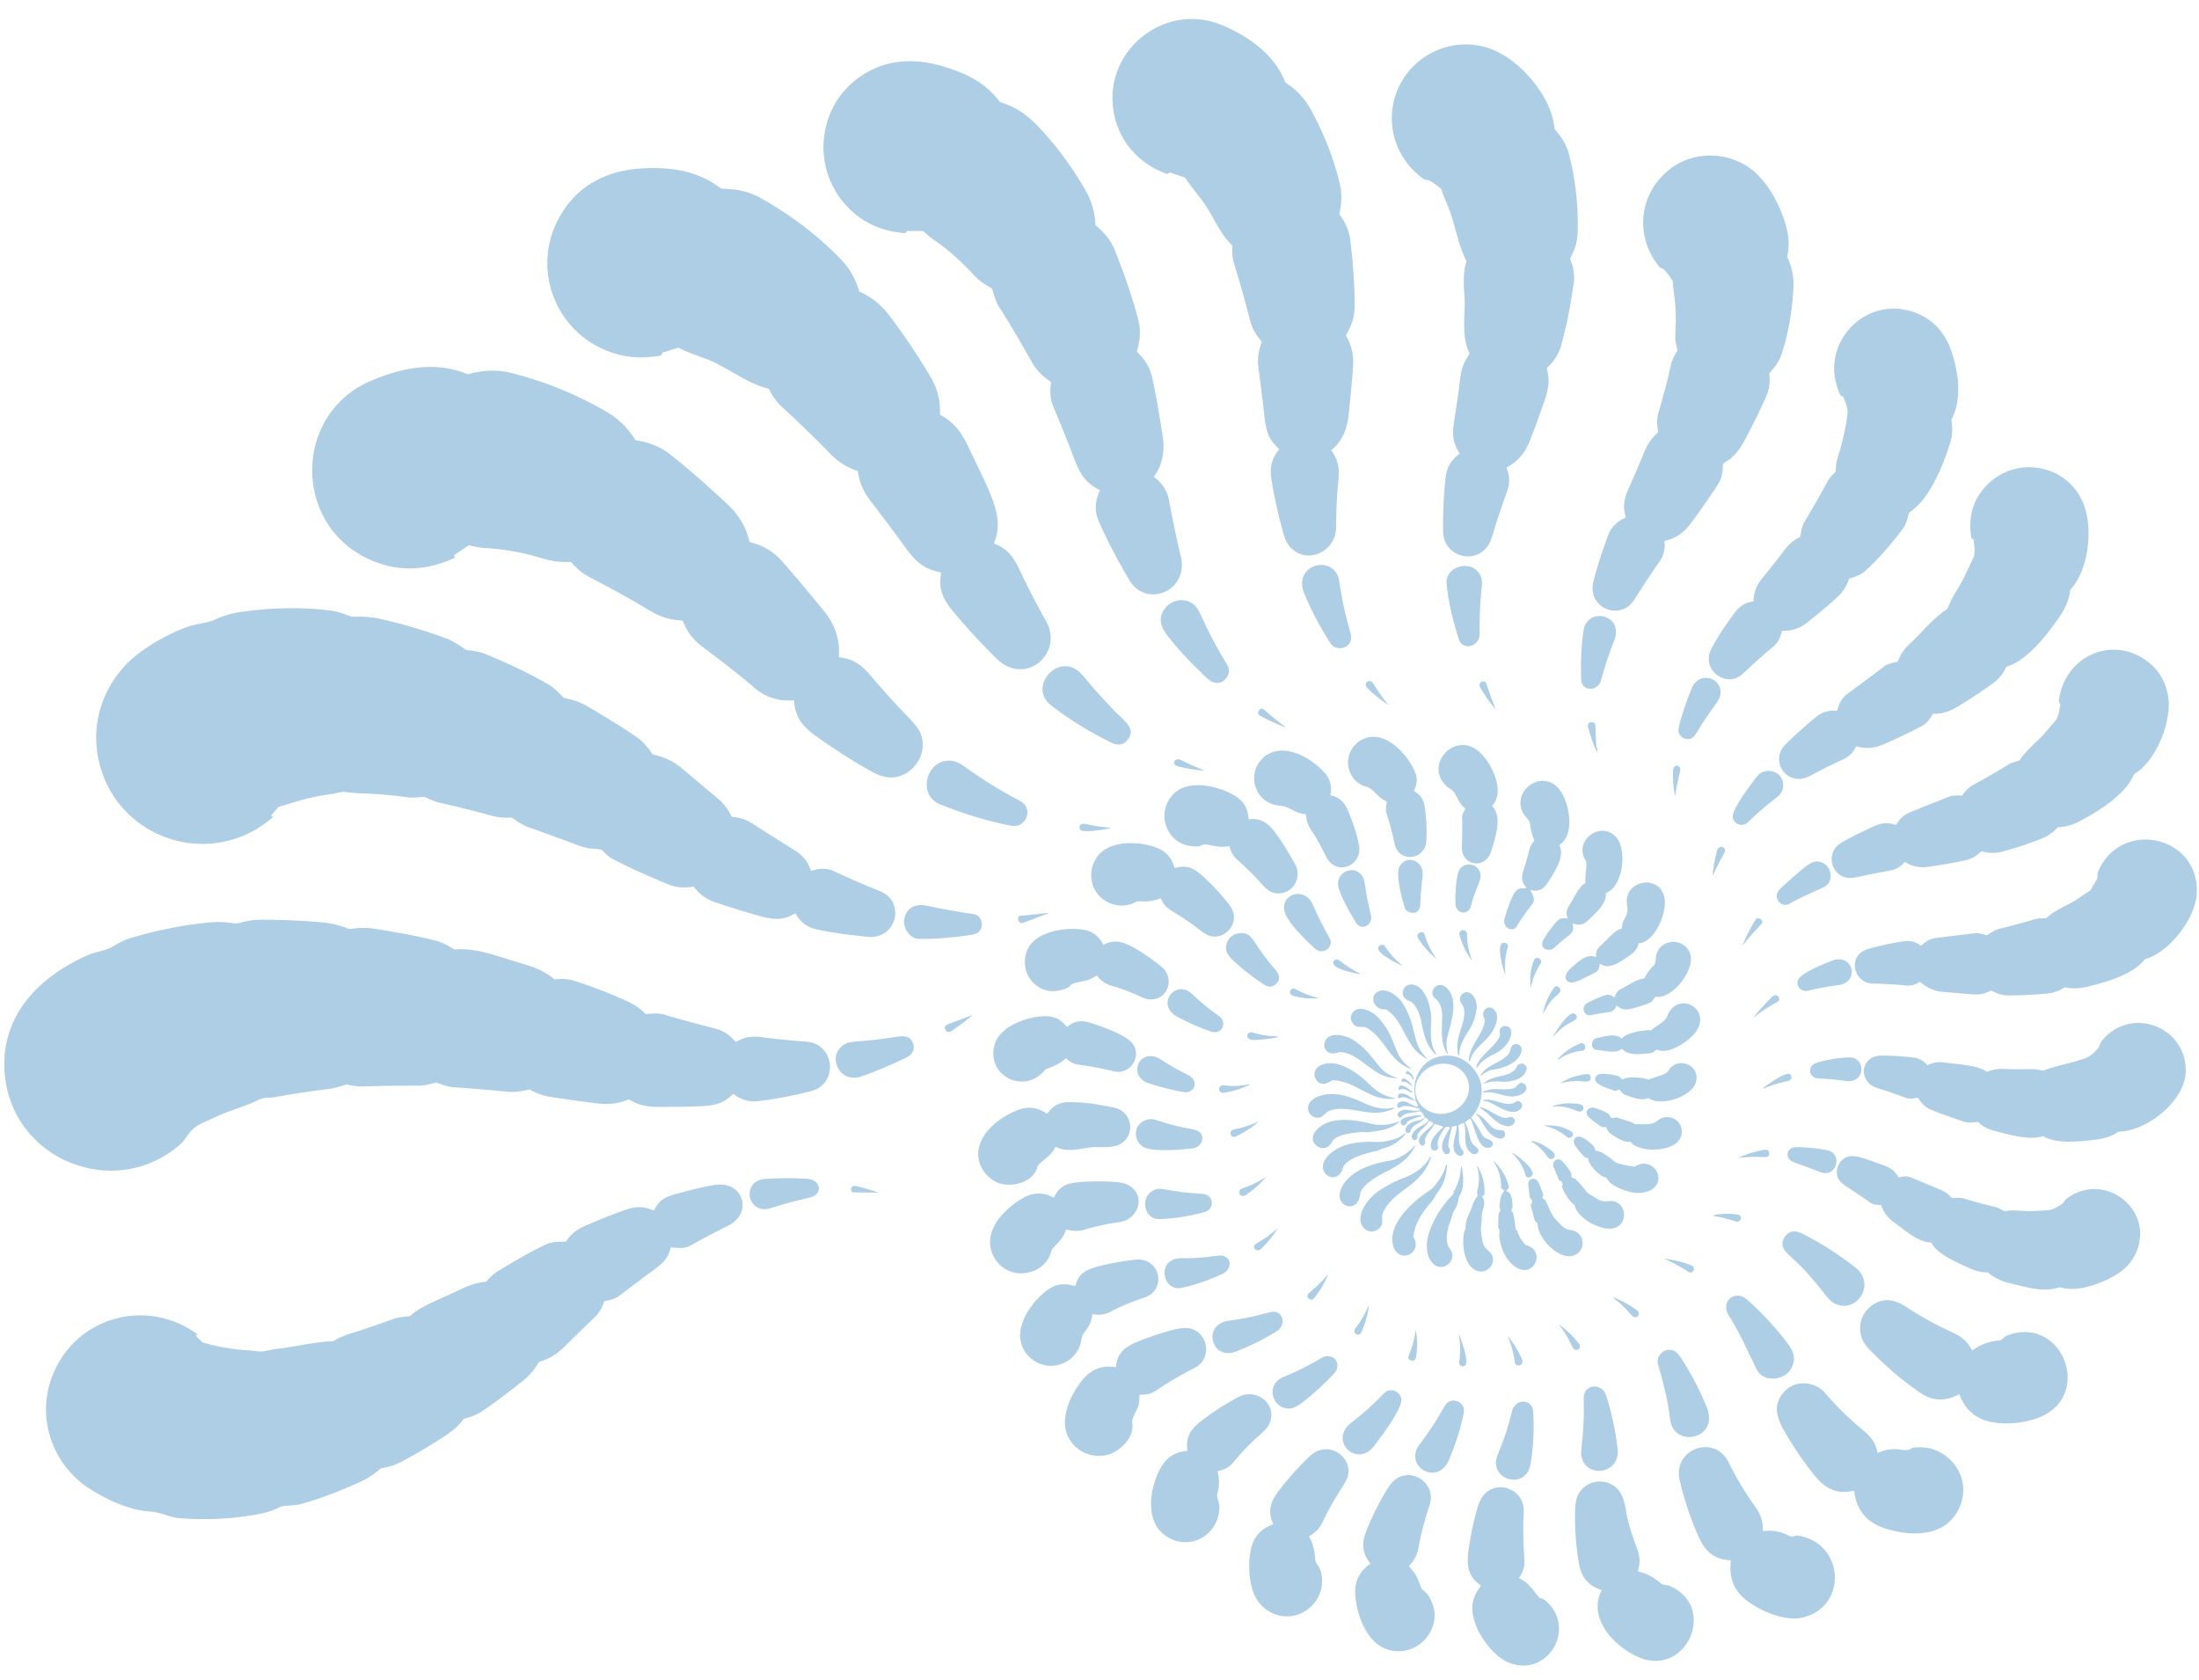 <?xml version="1.0" encoding="UTF-8" standalone="no"?><svg xmlns="http://www.w3.org/2000/svg" xmlns:xlink="http://www.w3.org/1999/xlink" fill="#000000" height="1183.9" preserveAspectRatio="xMidYMid meet" version="1" viewBox="62.4 30.7 1550.0 1183.9" width="1550" zoomAndPan="magnify"><g id="change1_1"><path d="M 1011.31 267.50 Q 1016.68 277.01 1016.19 287.18 Q 1015.65 298.21 1012.99 323.25 C 1011.97 332.87 1008.67 341.46 1001.06 347.74 A 0.53 0.52 52.7 0 0 1000.97 348.46 C 1006.08 355.46 1006.55 361.17 1005.67 370.43 Q 1004.16 386.30 1004.16 402.24 C 1004.16 421.26 980.21 430.04 969.79 413.59 Q 968.06 410.87 966.14 403.56 Q 960.47 382.06 958.31 366.48 Q 956.92 356.44 963.85 347.65 A 0.52 0.51 40.5 0 0 963.79 346.94 C 954.41 338.47 954.53 331.45 952.85 317.02 Q 951.25 303.20 949.37 289.43 Q 948.22 280.98 951.65 272.21 A 0.85 0.84 -54.0 0 0 951.52 271.37 C 947.62 266.57 944.89 262.05 943.29 255.71 Q 938.25 235.74 932.11 216.09 Q 930.71 211.61 931.02 204.26 A 1.15 1.12 -67.2 0 0 930.68 203.40 C 922.47 195.41 918.60 185.38 912.63 176.15 C 908.72 170.09 902.56 163.26 898.02 156.34 A 1.61 1.60 -6.9 0 0 897.20 155.70 L 887.56 152.47 A 1.16 1.16 0.0 0 0 886.57 152.58 L 885.66 153.14 A 1.13 1.11 -50.3 0 1 884.68 153.24 C 865.63 146.33 851.91 131.32 847.77 111.61 C 838.49 67.54 883.04 30.68 924.84 48.86 C 943.32 56.90 960.87 69.53 968.20 88.39 A 1.54 1.52 -84.4 0 0 968.80 89.13 Q 980.06 96.34 986.68 108.56 Q 1001.06 135.10 1006.97 161.26 Q 1008.99 170.19 1006.53 181.02 A 1.12 1.09 -57.1 0 0 1006.71 181.91 Q 1013.10 190.76 1014.22 200.25 Q 1017.41 227.15 1017.24 247.00 Q 1017.15 256.84 1011.32 266.63 A 0.86 0.86 0.0 0 0 1011.31 267.50 Z" fill="#adcee4"/></g><g id="change1_2"><path d="M 1124.43 360.71 Q 1127.51 368.98 1124.96 376.19 Q 1118.16 395.38 1114.79 406.83 Q 1113.02 412.86 1111.06 415.59 C 1101.12 429.46 1079.59 422.24 1079.55 405.19 Q 1079.50 381.15 1081.50 366.50 Q 1082.84 356.63 1090.87 350.80 A 0.60 0.59 55.8 0 0 1091.02 349.99 C 1086.26 342.58 1085.95 336.51 1087.44 327.22 Q 1089.65 313.40 1091.81 296.26 Q 1092.88 287.73 1098.06 280.42 A 0.86 0.85 -40.9 0 0 1098.13 279.57 C 1092.06 267.00 1095.48 250.72 1094.73 240.50 C 1094.02 230.74 1093.61 223.21 1095.94 215.21 A 1.28 1.26 39.9 0 0 1095.85 214.28 C 1089.50 201.67 1087.99 187.39 1082.48 174.80 Q 1079.58 168.15 1078.49 164.37 A 1.58 1.50 12.9 0 0 1077.96 163.57 Q 1074.45 160.75 1070.67 158.34 C 1068.93 157.22 1067.38 157.91 1065.90 156.87 C 1044.16 141.48 1036.92 112.80 1049.84 89.17 C 1062.99 65.11 1092.89 55.10 1117.70 67.12 C 1136.53 76.25 1156.13 99.80 1158.08 121.07 A 1.55 1.52 -69.2 0 0 1158.46 121.94 Q 1166.20 130.80 1168.50 139.99 Q 1175.04 166.09 1174.48 193.00 Q 1174.28 202.70 1171.17 208.68 Q 1169.83 211.24 1169.35 212.74 A 1.42 1.40 -46.4 0 0 1169.37 213.69 Q 1172.73 222.70 1171.74 229.75 Q 1168.12 255.54 1162.67 274.68 Q 1160.31 282.97 1153.00 289.88 A 0.87 0.86 -29.4 0 0 1152.76 290.71 C 1154.69 297.98 1154.20 303.61 1151.69 311.19 Q 1145.98 328.48 1140.01 343.05 Q 1135.46 354.14 1124.69 360.02 A 0.55 0.55 0.0 0 0 1124.43 360.71 Z" fill="#adcee4"/></g><g id="change1_3"><path d="M 761.25 233.83 Q 753.61 229.69 749.39 225.11 Q 734.93 209.41 719.89 199.25 C 717.59 197.70 715.57 195.56 713.32 193.79 A 1.42 1.38 63.0 0 0 712.47 193.50 L 702.05 193.50 A 0.85 0.85 0.0 0 0 701.33 193.90 C 700.81 194.71 700.50 195.08 699.43 194.99 Q 671.52 192.52 655.15 171.10 C 635.41 145.26 639.86 107.19 665.56 87.05 C 683.88 72.69 705.28 70.95 726.86 77.43 C 743.44 82.40 756.56 88.59 766.99 102.31 A 1.59 1.51 78.2 0 0 767.77 102.85 C 782.23 107.28 790.56 115.30 801.12 127.51 Q 815.45 144.07 827.14 164.10 Q 834.05 175.94 834.51 188.95 A 1.09 1.09 0.0 0 0 834.91 189.75 Q 844.11 197.16 847.94 206.56 Q 858.88 233.44 864.73 256.26 Q 867.40 266.66 863.79 278.04 A 0.81 0.80 31.2 0 0 864.00 278.86 Q 872.42 286.84 874.68 297.31 Q 878.27 313.95 882.05 339.19 C 883.41 348.25 881.85 358.40 876.01 366.44 A 0.51 0.50 36.4 0 0 876.12 367.14 Q 884.54 373.57 886.28 382.74 Q 891.16 408.40 894.73 422.97 C 900.61 447.02 870.50 460.12 858.24 439.28 Q 845.20 417.14 837.09 398.68 Q 832.35 387.89 837.59 376.68 A 0.51 0.51 0.0 0 0 837.36 376.01 C 828.02 371.31 823.92 365.37 820.02 355.12 Q 812.78 336.13 804.83 317.43 Q 801.82 310.35 803.22 300.44 A 0.80 0.80 0.0 0 0 802.88 299.67 Q 794.25 294.00 790.02 286.46 Q 775.54 260.67 766.23 246.49 Q 764.53 243.90 761.82 234.54 A 1.14 1.13 -83.8 0 0 761.25 233.83 Z" fill="#adcee4"/></g><g id="change1_4"><path d="M 1231.15 334.76 Q 1229.69 327.47 1231.49 321.25 Q 1237.39 300.93 1240.25 287.50 Q 1240.98 284.09 1244.53 278.19 A 1.29 1.28 -35.3 0 0 1244.69 277.27 C 1244.03 274.06 1243.11 270.83 1243.27 267.52 Q 1244.07 251.23 1243.00 243.00 Q 1241.63 232.37 1241.47 229.04 A 1.68 1.62 25.6 0 0 1241.14 228.15 C 1239.14 225.54 1236.23 220.39 1233.03 219.54 A 1.59 1.59 0.0 0 1 1232.23 219.03 C 1214.63 197.85 1217.21 168.11 1238.58 150.59 C 1255.10 137.06 1279.89 137.02 1296.82 149.97 C 1309.34 159.54 1318.45 177.69 1322.06 192.95 Q 1324.09 201.54 1322.23 211.29 A 1.55 1.51 38.5 0 0 1322.35 212.22 Q 1327.10 222.32 1326.52 233.50 Q 1325.20 259.20 1318.22 280.19 Q 1316.02 286.81 1309.85 293.41 A 1.15 1.15 0.0 0 0 1309.55 294.28 Q 1310.39 302.78 1307.93 308.68 Q 1303.08 320.33 1292.29 340.80 Q 1287.85 349.23 1281.95 354.17 C 1280.77 355.16 1278.51 356.16 1277.12 357.64 A 1.29 1.28 -23.9 0 0 1276.78 358.51 Q 1276.87 366.55 1273.33 372.08 Q 1265.18 384.82 1253.71 400.22 Q 1246.86 409.43 1236.04 411.92 A 0.56 0.56 0.0 0 0 1235.61 412.52 Q 1236.43 420.44 1232.21 426.45 Q 1222.83 439.83 1216.27 450.52 Q 1212.81 456.16 1210.20 458.08 C 1200.03 465.56 1185.45 458.58 1184.94 446.04 Q 1184.80 442.49 1187.08 434.65 Q 1190.95 421.41 1195.73 408.48 Q 1199.09 399.38 1208.04 395.72 A 0.56 0.55 70.7 0 0 1208.36 395.05 C 1206.20 387.70 1207.03 382.48 1210.35 375.10 Q 1216.11 362.29 1221.40 349.29 C 1223.80 343.38 1226.55 339.73 1230.89 335.59 A 0.90 0.89 62.7 0 0 1231.15 334.76 Z" fill="#adcee4"/></g><g id="change1_5"><path d="M 668.52 236.40 C 677.53 240.55 683.68 245.70 690.01 254.10 Q 705.51 274.69 718.59 296.93 Q 725.55 308.75 724.94 322.53 A 0.77 0.76 15.7 0 0 725.35 323.25 C 738.21 330.08 742.23 340.07 748.31 352.67 C 756.13 368.87 761.74 380.21 764.36 390.45 C 766.39 398.40 766.24 405.65 763.11 413.34 A 0.48 0.48 0.0 0 0 763.38 413.97 C 773.01 417.75 776.74 423.30 781.47 433.24 Q 790.07 451.33 799.87 468.80 C 810.91 488.48 790.77 510.14 771.15 499.73 Q 767.87 497.99 762.42 492.55 Q 748.51 478.65 735.80 463.63 C 727.70 454.06 723.54 446.92 725.78 434.95 A 0.68 0.68 0.0 0 0 725.26 434.17 C 713.37 431.54 708.00 426.85 700.56 416.59 Q 688.84 400.43 676.63 384.64 C 671.11 377.50 668.44 371.61 667.13 363.25 A 0.86 0.85 -84.8 0 0 666.58 362.58 C 658.91 359.87 653.36 356.48 647.33 350.27 Q 630.72 333.19 613.14 317.11 Q 608.40 312.77 604.53 305.13 A 1.08 1.07 -6.1 0 0 603.83 304.57 C 588.02 300.84 574.22 288.58 558.44 283.05 Q 546.79 278.97 540.97 275.96 A 1.12 1.12 0.0 0 0 540.12 275.89 L 529.53 279.20 A 0.96 0.94 86.6 0 0 528.88 279.95 L 528.78 280.62 A 0.86 0.86 0.0 0 1 528.09 281.32 Q 505.89 285.44 486.51 276.35 C 452.27 260.28 438.06 218.86 455.92 185.23 C 469.21 160.23 491.99 149.72 519.74 149.18 C 538.44 148.82 555.30 151.95 570.59 163.49 A 1.54 1.49 -25.8 0 0 571.50 163.79 Q 586.84 163.75 598.18 170.08 Q 630.69 188.22 655.42 213.83 Q 664.09 222.82 667.92 235.71 A 1.14 1.12 -86.5 0 0 668.52 236.40 Z" fill="#adcee4"/></g><g id="change1_6"><path d="M 1360.63 309.88 Q 1359.84 309.60 1359.56 309.00 C 1342.74 273.53 1378.06 236.61 1413.99 251.74 Q 1431.29 259.03 1437.91 278.32 C 1442.82 292.65 1445.47 312.02 1438.15 326.04 A 1.66 1.65 -35.0 0 0 1437.98 326.99 Q 1439.15 336.22 1437.25 342.24 C 1431.88 359.29 1422.48 382.53 1408.33 391.88 A 1.21 1.17 79.9 0 0 1407.81 392.65 Q 1406.29 400.03 1403.24 404.00 Q 1388.68 422.98 1376.72 433.47 Q 1373.50 436.31 1366.26 438.39 A 0.92 0.90 -0.2 0 0 1365.64 439.00 Q 1363.35 446.43 1356.52 452.52 Q 1345.15 462.65 1335.68 469.91 Q 1328.40 475.50 1318.89 475.38 A 0.61 0.60 -84.1 0 0 1318.30 475.87 Q 1317.02 482.65 1311.75 486.98 Q 1303.72 493.58 1290.71 505.71 C 1279.32 516.33 1261.26 502.71 1268.47 488.48 Q 1273.89 477.77 1284.82 463.05 C 1288.56 458.01 1292.02 455.57 1297.94 454.72 A 0.60 0.59 87.1 0 0 1298.45 454.15 C 1298.65 447.33 1300.61 443.13 1305.17 437.53 Q 1315.21 425.22 1319.63 419.12 Q 1324.35 412.60 1330.95 409.36 A 0.93 0.92 80.7 0 0 1331.47 408.63 Q 1332.37 401.79 1334.02 399.04 Q 1342.86 384.36 1351.00 369.28 Q 1351.78 367.84 1355.87 363.60 A 1.45 1.41 -20.7 0 0 1356.27 362.75 C 1356.53 360.14 1356.50 357.26 1357.30 354.79 Q 1362.37 339.06 1364.63 322.66 C 1365.17 318.73 1363.25 314.83 1361.98 311.24 A 2.27 2.24 89.9 0 0 1360.63 309.88 Z" fill="#adcee4"/></g><g id="change1_7"><path d="M 654.06 494.00 C 664.26 495.23 669.84 499.46 676.76 507.68 Q 688.64 521.77 701.47 535.01 Q 708.75 542.53 710.58 546.25 C 715.57 556.41 711.86 567.92 702.93 574.47 Q 691.88 582.58 678.06 575.21 Q 662.04 566.66 639.88 551.21 C 629.00 543.63 623.06 537.59 622.13 524.79 A 0.47 0.47 0.0 0 0 621.63 524.36 Q 605.72 525.48 594.12 515.48 C 582.02 505.03 569.06 495.34 556.34 485.66 Q 548.09 479.38 543.79 468.61 A 0.79 0.76 79.7 0 0 543.11 468.12 C 533.85 467.62 527.29 465.31 518.76 460.15 Q 501.36 449.64 478.44 437.81 Q 471.39 434.17 465.05 427.15 A 1.09 1.08 67.5 0 0 464.21 426.80 C 456.80 427.09 451.02 426.24 443.24 423.89 Q 423.76 417.99 403.39 416.92 C 399.93 416.74 396.67 415.91 393.41 415.12 A 1.25 1.22 34.1 0 0 392.42 415.30 L 382.75 421.87 A 0.64 0.63 -34.3 0 0 382.58 422.76 L 383.04 423.41 A 0.31 0.31 0.0 0 1 382.92 423.87 Q 351.67 438.41 322.10 424.71 C 268.79 400.02 269.14 322.56 323.81 299.14 C 345.52 289.84 369.46 285.09 391.79 294.36 A 1.39 1.38 48.5 0 0 392.73 294.42 Q 408.56 289.91 423.50 293.76 Q 459.07 302.93 490.17 321.09 Q 502.39 328.23 510.01 340.57 A 1.10 1.06 77.4 0 0 510.77 341.07 Q 524.66 343.17 534.18 350.57 Q 552.10 364.50 575.39 386.35 Q 587.33 397.55 590.62 412.27 A 0.85 0.85 0.0 0 0 591.23 412.89 Q 605.02 416.26 614.50 427.24 Q 632.06 447.57 644.23 462.77 C 651.02 471.25 654.72 482.54 653.62 493.44 A 0.51 0.50 -83.7 0 0 654.06 494.00 Z" fill="#adcee4"/></g><g id="change1_8"><path d="M 1424.57 534.25 Q 1421.14 540.29 1417.45 542.24 Q 1401.52 550.65 1388.30 556.02 Q 1380.18 559.31 1371.28 556.86 A 0.62 0.61 20.4 0 0 1370.57 557.18 C 1368.12 561.99 1365.18 564.36 1359.94 566.75 Q 1349.73 571.41 1339.88 576.76 Q 1335.25 579.27 1332.14 579.62 C 1323.57 580.58 1316.41 574.23 1316.44 565.72 C 1316.45 560.84 1318.46 557.84 1322.10 554.27 Q 1330.80 545.74 1342.09 536.36 Q 1348.60 530.95 1356.79 531.74 A 0.58 0.57 -79.2 0 0 1357.40 531.32 Q 1359.51 523.53 1364.42 519.92 Q 1377.67 510.18 1390.76 500.25 Q 1393.06 498.50 1399.47 497.30 A 0.92 0.92 0.0 0 0 1400.16 496.74 Q 1402.98 489.59 1408.54 484.49 C 1417.09 476.64 1424.87 466.47 1434.59 460.27 A 1.54 1.52 84.4 0 0 1435.19 459.53 C 1438.42 451.02 1443.50 444.64 1447.31 436.57 Q 1450.24 430.39 1453.22 424.25 C 1455.00 420.58 1453.98 415.47 1453.56 411.54 A 1.17 1.16 -76.4 0 0 1453.05 410.70 L 1452.47 410.31 A 1.25 1.25 0.0 0 1 1451.91 409.46 Q 1448.67 390.01 1460.05 375.81 C 1478.97 352.19 1516.32 355.54 1529.81 383.14 C 1538.25 400.41 1535.25 431.52 1521.99 446.07 A 1.63 1.59 -21.2 0 0 1521.59 446.95 Q 1520.40 456.25 1514.33 465.08 C 1505.84 477.44 1491.70 496.08 1477.12 500.48 A 1.18 1.14 -84.1 0 0 1476.41 501.08 Q 1472.99 508.05 1467.54 512.03 Q 1453.72 522.12 1440.23 529.96 Q 1433.45 533.91 1425.31 533.82 A 0.85 0.84 14.3 0 0 1424.57 534.25 Z" fill="#adcee4"/></g><g id="change1_9"><path d="M 1014.80 480.84 C 1014.02 488.03 1004.05 490.18 1000.05 483.95 Q 989.55 467.55 981.95 449.66 C 973.23 429.11 1000.26 421.36 1005.88 437.80 Q 1006.06 438.33 1007.42 446.76 Q 1009.77 461.22 1013.90 475.29 Q 1014.99 479.01 1014.80 480.84 Z" fill="#adcee4"/></g><g id="change1_10"><path d="M 1105.32 477.75 C 1105.43 486.34 1093.45 489.95 1090.64 481.20 Q 1083.72 459.63 1082.08 442.44 C 1080.76 428.64 1102.09 424.18 1106.51 437.99 Q 1107.36 440.65 1106.68 446.54 Q 1105.10 460.27 1105.32 477.75 Z" fill="#adcee4"/></g><g id="change1_11"><path d="M 908.42 504.14 Q 896.08 492.46 885.56 479.13 C 880.86 473.17 878.50 466.82 882.88 460.40 C 887.88 453.08 898.11 451.34 904.60 457.46 Q 906.74 459.47 909.32 465.27 Q 916.84 482.16 927.35 499.17 C 930.22 503.83 927.86 509.75 922.89 511.60 C 916.79 513.87 912.19 507.71 908.42 504.14 Z" fill="#adcee4"/></g><g id="change1_12"><path d="M 634.54 644.52 Q 643.17 641.49 650.19 644.79 Q 666.14 652.26 682.49 658.78 C 701.34 666.30 694.17 693.11 673.99 691.05 Q 650.15 688.63 637.57 685.67 Q 628.05 683.43 623.29 674.89 A 0.55 0.55 0.0 0 0 622.53 674.69 C 614.08 679.70 607.34 679.02 597.39 676.24 Q 581.84 671.91 566.56 666.70 Q 557.47 663.60 551.61 656.04 A 0.83 0.82 -23.3 0 0 550.82 655.73 Q 541.02 657.23 533.80 654.24 Q 509.25 644.08 494.31 636.21 Q 491.10 634.52 486.82 629.93 C 486.05 629.09 478.63 628.86 476.98 628.56 Q 473.75 627.98 469.29 626.32 Q 451.72 619.76 434.07 613.42 Q 430.15 612.01 423.61 607.28 A 1.50 1.49 -27.9 0 0 422.72 607.01 Q 414.78 607.27 409.25 605.75 Q 390.36 600.55 371.25 596.27 Q 368.59 595.68 361.90 592.50 A 1.77 1.73 -35.3 0 0 360.95 592.35 Q 353.84 593.20 350.25 592.73 Q 332.04 590.37 318.50 589.98 Q 311.51 589.77 306.53 589.04 C 302.42 588.43 299.80 589.95 295.97 590.44 C 280.29 592.46 271.57 595.67 259.08 599.38 A 1.75 1.66 -76.5 0 0 258.25 599.92 L 253.86 605.15 A 0.60 0.60 0.0 0 0 254.02 606.06 L 254.52 606.34 A 0.33 0.33 0.0 0 1 254.57 606.87 C 209.76 645.53 141.07 620.92 131.22 562.76 C 126.44 534.52 138.75 506.61 161.93 489.92 Q 177.21 478.93 194.23 472.66 C 200.80 470.23 208.08 470.17 214.46 467.22 Q 222.48 463.52 231.25 462.21 Q 264.47 457.27 294.74 460.99 Q 300.68 461.72 308.44 464.76 Q 310.48 465.56 312.70 465.46 Q 321.95 465.04 330.98 467.08 Q 354.82 472.45 377.70 481.01 Q 382.15 482.67 390.62 488.68 A 1.74 1.69 64.2 0 0 391.53 489.01 Q 399.31 489.55 404.19 491.57 Q 431.59 502.89 449.19 513.30 Q 453.36 515.76 459.60 522.44 A 1.50 1.45 -16.3 0 0 460.44 522.88 Q 469.01 524.28 475.94 528.31 Q 501.20 542.98 513.19 551.81 Q 517.04 554.64 522.15 562.14 A 1.24 1.22 -11.2 0 0 522.92 562.65 Q 534.63 565.09 543.30 572.46 Q 558.86 585.70 567.67 592.94 C 572.44 596.86 575.40 600.77 577.93 605.97 A 1.11 1.10 78.9 0 0 578.83 606.58 Q 586.55 607.15 592.94 611.31 Q 606.87 620.38 621.03 629.08 C 627.83 633.26 631.50 637.12 633.91 644.21 A 0.50 0.50 0.0 0 0 634.54 644.52 Z" fill="#adcee4"/></g><g id="change1_13"><path d="M 1191.05 509.77 C 1188.70 518.61 1177.25 518.25 1176.92 509.68 Q 1176.23 491.52 1178.50 475.50 C 1181.01 457.83 1207.57 463.72 1200.14 482.35 Q 1194.78 495.79 1191.05 509.77 Z" fill="#adcee4"/></g><g id="change1_14"><path d="M 1512.49 614.19 Q 1507.94 619.40 1500.48 622.22 Q 1484.05 628.45 1472.51 631.28 Q 1466.54 632.75 1459.47 630.85 A 0.88 0.87 -59.4 0 0 1458.63 631.07 Q 1453.80 635.79 1448.01 637.04 Q 1434.72 639.90 1421.25 641.73 Q 1412.67 642.90 1405.40 638.48 A 0.57 0.57 0.0 0 0 1404.67 638.60 Q 1400.76 643.23 1395.24 644.22 Q 1382.80 646.44 1374.16 648.40 Q 1367.60 649.88 1364.72 649.48 C 1353.06 647.87 1349.43 632.22 1358.92 625.66 Q 1364.04 622.12 1376.36 616.38 C 1385.75 612.01 1389.56 609.31 1398.29 612.11 A 0.74 0.73 -65.8 0 0 1399.15 611.78 C 1401.68 607.44 1404.57 604.94 1409.50 602.95 Q 1423.13 597.43 1436.79 592.01 Q 1438.65 591.27 1444.95 591.47 A 0.96 0.94 18.3 0 0 1445.74 591.08 Q 1449.37 586.04 1453.23 583.97 Q 1466.12 577.03 1478.54 569.28 Q 1479.88 568.45 1485.31 566.95 A 1.35 1.34 9.5 0 0 1486.07 566.41 C 1490.24 560.33 1495.46 555.80 1500.72 550.68 C 1504.11 547.38 1507.09 543.27 1510.48 539.67 C 1513.36 536.61 1513.98 531.56 1514.66 527.59 A 1.14 1.14 0.0 0 0 1514.44 526.69 Q 1513.54 525.48 1513.66 524.49 C 1517.15 495.06 1548.39 478.59 1573.93 495.41 Q 1587.52 504.37 1590.54 520.93 C 1593.72 538.39 1582.60 566.53 1567.05 576.13 A 1.53 1.51 -4.7 0 0 1566.43 576.85 C 1560.30 591.17 1540.62 603.13 1527.65 609.89 Q 1521.25 613.23 1513.31 613.78 A 1.24 1.23 -71.2 0 0 1512.49 614.19 Z" fill="#adcee4"/></g><g id="change1_15"><path d="M 803.44 528.06 C 785.75 514.49 810.05 487.98 825.65 506.86 Q 841.05 525.49 854.53 538.20 C 858.88 542.31 861.39 546.78 857.42 551.92 Q 852.96 557.71 845.75 554.19 Q 822.96 543.04 803.44 528.06 Z" fill="#adcee4"/></g><g id="change1_16"><path d="M 1254.45 551.25 C 1250.76 552.85 1246.08 550.27 1245.49 546.22 Q 1245.27 544.68 1246.14 541.38 Q 1249.46 528.85 1254.77 516.01 C 1261.29 500.21 1283.10 511.92 1272.14 526.54 Q 1264.62 536.57 1258.17 547.31 Q 1256.29 550.45 1254.45 551.25 Z" fill="#adcee4"/></g><g id="change1_17"><path d="M 1040.54 527.41 C 1037.57 525.42 1025.68 516.76 1025.09 513.66 C 1024.58 511.07 1028.41 509.42 1030.10 512.16 Q 1034.94 520.03 1040.65 527.29 Q 1040.96 527.69 1040.54 527.41 Z" fill="#adcee4"/></g><g id="change1_18"><path d="M 1105.44 514.81 C 1103.80 511.84 1108.99 509.17 1110.09 512.57 Q 1112.98 521.46 1116.44 530.29 Q 1116.62 530.76 1116.30 530.37 Q 1109.66 522.44 1105.44 514.81 Z" fill="#adcee4"/></g><g id="change1_19"><path d="M 950.43 535.08 C 947.40 533.40 950.58 528.28 953.66 531.09 Q 960.71 537.50 968.44 543.08 A 0.12 0.12 0.0 0 1 968.33 543.29 Q 959.02 539.85 950.43 535.08 Z" fill="#adcee4"/></g><g id="change1_20"><path d="M 1185.34 539.95 A 2.14 2.14 0.0 0 1 1186.94 541.98 Q 1187.07 549.16 1187.66 556.27 C 1187.74 557.24 1188.42 559.23 1188.17 560.71 Q 1188.08 561.24 1187.86 560.75 Q 1184.25 552.44 1181.88 543.72 C 1181.15 541.06 1182.42 539.16 1185.34 539.95 Z" fill="#adcee4"/></g><g id="change1_21"><path d="M 1039.47 595.38 C 1033.27 592.93 1031.07 586.69 1025.02 585.08 Q 1019.63 583.65 1016.23 579.03 C 1008.33 568.25 1013.94 553.53 1026.76 550.48 C 1041.24 547.04 1056.40 564.70 1060.36 576.46 Q 1062.10 581.60 1059.14 587.83 A 0.54 0.53 -61.9 0 0 1059.35 588.53 C 1064.53 591.56 1066.29 595.42 1066.98 601.61 Q 1068.44 614.72 1067.72 624.00 C 1066.91 634.58 1053.54 638.83 1047.27 630.12 Q 1045.92 628.25 1045.07 624.06 Q 1043.01 613.99 1039.75 604.24 Q 1038.86 601.58 1039.85 596.06 A 0.63 0.63 0.0 0 0 1039.47 595.38 Z" fill="#adcee4"/></g><g id="change1_22"><path d="M 1082.34 585.09 C 1064.95 569.67 1089.40 543.62 1106.93 562.43 C 1114.54 570.61 1123.07 588.45 1114.45 598.40 A 0.57 0.57 0.0 0 0 1114.46 599.15 C 1121.52 606.96 1116.28 620.98 1113.55 630.51 C 1109.70 643.89 1092.10 641.34 1092.81 627.11 Q 1093.32 616.93 1092.98 606.75 Q 1092.91 604.76 1095.08 601.18 A 0.59 0.58 -53.9 0 0 1094.97 600.44 C 1091.41 597.27 1090.20 594.35 1088.03 590.26 C 1086.51 587.40 1084.53 587.04 1082.34 585.09 Z" fill="#adcee4"/></g><g id="change1_23"><path d="M 982.43 604.54 C 974.93 604.09 971.48 599.02 964.33 598.53 C 946.43 597.30 939.88 574.59 954.25 563.65 C 967.59 553.48 987.70 565.40 996.64 576.13 Q 1001.76 582.27 1000.22 590.83 A 0.53 0.53 0.0 0 0 1000.61 591.43 C 1006.91 592.92 1010.03 596.21 1012.63 602.37 Q 1018.52 616.34 1020.38 627.08 C 1022.36 638.52 1009.55 646.82 1000.46 639.05 Q 998.56 637.42 996.48 633.25 Q 990.73 621.75 987.81 617.70 Q 983.19 611.30 982.95 605.07 A 0.55 0.55 0.0 0 0 982.43 604.54 Z" fill="#adcee4"/></g><g id="change1_24"><path d="M 892.68 570.90 C 887.70 569.59 890.30 564.16 894.82 566.42 Q 902.76 570.40 910.99 573.72 Q 911.46 573.90 910.96 573.87 Q 901.66 573.24 892.68 570.90 Z" fill="#adcee4"/></g><g id="change1_25"><path d="M 724.94 597.61 C 707.58 590.62 716.47 562.80 735.17 567.34 Q 738.24 568.09 743.24 571.72 Q 760.82 584.49 781.31 595.19 C 791.24 600.37 785.95 614.76 775.01 612.70 Q 751.50 608.29 724.94 597.61 Z" fill="#adcee4"/></g><g id="change1_26"><path d="M 1241.67 573.53 C 1241.85 568.83 1247.92 569.60 1246.60 574.65 Q 1244.39 583.09 1243.11 591.78 Q 1243.03 592.28 1242.94 591.78 Q 1241.32 582.70 1241.67 573.53 Z" fill="#adcee4"/></g><g id="change1_27"><path d="M 1294.65 610.13 C 1290.77 613.96 1284.62 612.03 1283.76 606.84 C 1282.91 601.75 1294.66 586.24 1298.43 581.18 C 1300.57 578.31 1302.13 575.65 1305.59 574.62 C 1312.93 572.43 1319.88 577.41 1319.27 585.05 C 1318.95 589.08 1316.95 591.19 1313.56 593.76 Q 1303.57 601.33 1294.65 610.13 Z" fill="#adcee4"/></g><g id="change1_28"><path d="M 1141.27 658.51 C 1142.71 661.53 1144.95 664.91 1142.49 667.97 Q 1136.41 675.56 1131.36 683.84 C 1128.70 688.19 1121.09 684.65 1122.90 678.17 Q 1125.32 669.49 1128.73 662.12 C 1130.60 658.08 1133.11 656.21 1137.52 656.91 A 0.56 0.56 0.0 0 0 1138.02 655.97 C 1134.85 652.58 1134.70 648.92 1136.18 644.34 Q 1138.60 636.85 1140.53 629.20 C 1141.12 626.85 1142.23 625.33 1143.72 623.58 A 0.75 0.75 0.0 0 0 1143.83 622.77 Q 1141.80 618.59 1140.83 611.24 C 1140.49 608.64 1137.36 606.19 1136.29 604.35 C 1127.61 589.32 1147.05 573.44 1159.75 585.18 C 1168.26 593.04 1173.36 618.59 1161.91 625.97 A 0.61 0.60 -29.2 0 0 1161.69 626.74 C 1165.59 634.64 1157.46 646.63 1153.07 653.31 C 1150.14 657.76 1146.62 659.26 1141.54 658.17 Q 1141.06 658.07 1141.27 658.51 Z" fill="#adcee4"/></g><g id="change1_29"><path d="M 928.44 627.16 C 921.02 628.60 916.85 626.10 911.50 625.93 C 910.01 625.88 908.32 627.33 906.44 627.34 Q 890.73 627.48 884.90 614.22 C 880.11 603.35 885.58 590.29 896.20 586.01 C 907.30 581.53 923.83 585.81 933.79 592.24 Q 941.82 597.43 942.47 607.71 A 0.46 0.46 0.0 0 0 942.99 608.14 C 951.47 607.06 956.99 611.56 961.68 618.11 Q 969.24 628.69 975.37 640.17 C 979.71 648.32 975.23 658.33 966.17 660.15 C 959.11 661.57 955.40 657.89 950.49 652.44 Q 943.17 644.31 934.91 637.13 C 931.65 634.29 930.16 631.45 929.07 627.55 A 0.55 0.54 76.2 0 0 928.44 627.16 Z" fill="#adcee4"/></g><g id="change1_30"><path d="M 824.17 615.91 A 1.16 1.14 -83.6 0 1 823.64 615.23 C 822.63 611.75 824.94 610.95 827.77 611.57 Q 836.20 613.41 844.60 614.12 A 0.26 0.26 0.0 0 1 844.62 614.64 C 840.42 615.33 827.25 617.70 824.17 615.91 Z" fill="#adcee4"/></g><g id="change1_31"><path d="M 1179.91 652.68 C 1179.65 647.84 1180.74 643.36 1180.53 638.53 A 1.81 1.75 -63.7 0 0 1180.24 637.62 C 1170.67 622.84 1191.76 608.17 1202.17 621.57 C 1209.30 630.75 1206.23 655.63 1194.66 660.04 A 0.64 0.64 0.0 0 0 1194.26 660.71 C 1195.12 667.77 1186.05 675.37 1181.33 679.84 Q 1177.13 683.83 1171.64 681.80 A 0.54 0.54 0.0 0 0 1170.94 682.45 Q 1172.24 687.02 1168.58 689.81 Q 1163.22 693.89 1158.27 698.48 C 1154.39 702.09 1148.02 699.69 1149.69 694.66 C 1150.75 691.46 1154.57 686.56 1156.82 683.67 C 1160.01 679.60 1161.54 677.26 1166.71 678.09 A 0.56 0.55 83.6 0 0 1167.31 677.33 C 1165.95 673.98 1166.80 671.46 1168.86 668.36 C 1171.60 664.25 1175.33 655.61 1179.50 653.41 A 0.77 0.77 0.0 0 0 1179.91 652.68 Z" fill="#adcee4"/></g><g id="change1_32"><path d="M 1382.51 724.01 C 1371.23 723.81 1365.26 709.82 1373.96 702.27 Q 1376.26 700.28 1381.59 698.90 Q 1394.73 695.49 1405.08 694.11 Q 1410.89 693.34 1416.12 697.14 A 0.59 0.58 -48.6 0 0 1416.88 697.09 Q 1421.64 692.51 1427.25 691.82 Q 1441.00 690.12 1454.75 688.50 Q 1457.52 688.17 1462.31 689.92 A 0.96 0.96 0.0 0 0 1463.19 689.80 C 1466.03 687.84 1468.70 686.18 1472.18 685.31 Q 1484.76 682.14 1497.23 678.55 C 1499.62 677.86 1501.79 677.99 1504.23 678.00 A 1.26 1.24 23.0 0 0 1505.09 677.66 C 1511.41 671.63 1520.80 668.50 1526.36 664.64 Q 1532.67 660.27 1535.31 658.74 Q 1535.75 658.49 1536.00 658.05 Q 1538.30 654.15 1540.54 650.27 C 1541.11 649.27 1540.51 646.92 1541.18 645.32 C 1556.91 607.75 1612.33 619.26 1610.86 660.02 C 1610.23 677.81 1591.71 701.68 1574.80 706.68 A 1.71 1.65 -77.1 0 0 1573.99 707.21 C 1565.09 717.85 1547.99 722.62 1534.41 726.08 Q 1526.00 728.22 1518.21 726.70 A 1.22 1.19 -55.0 0 0 1517.31 726.87 Q 1511.60 730.48 1504.93 731.10 Q 1491.74 732.33 1478.50 732.36 Q 1472.10 732.37 1466.51 729.10 A 1.23 1.22 -44.3 0 0 1465.30 729.09 C 1460.44 731.77 1456.48 731.97 1450.47 731.43 Q 1440.99 730.58 1431.50 729.83 Q 1423.61 729.20 1415.94 723.00 A 0.65 0.64 -42.4 0 0 1415.17 722.97 Q 1410.99 725.85 1405.51 725.32 Q 1394.04 724.21 1382.51 724.01 Z" fill="#adcee4"/></g><g id="change1_33"><path d="M 890.79 642.54 C 898.56 640.21 903.69 642.43 909.77 647.91 Q 919.56 656.76 927.80 667.09 Q 931.11 671.25 931.88 674.66 C 933.95 683.93 924.79 692.93 915.41 690.47 Q 912.63 689.74 908.31 686.36 Q 899.29 679.29 889.44 673.44 C 885.04 670.82 882.57 668.69 880.88 664.23 A 0.48 0.48 0.0 0 0 880.25 663.95 Q 873.48 666.67 866.16 666.02 C 862.60 665.71 861.80 667.55 858.88 668.26 C 850.06 670.42 841.48 667.61 835.87 660.54 C 829.31 652.27 830.43 638.99 838.26 631.79 C 848.08 622.77 866.61 623.89 878.11 628.42 Q 887.47 632.11 890.19 642.20 A 0.49 0.48 74.1 0 0 890.79 642.54 Z" fill="#adcee4"/></g><g id="change1_34"><path d="M 1272.80 629.95 C 1273.95 625.99 1280.23 627.61 1277.73 632.02 Q 1273.39 639.67 1269.79 647.77 Q 1269.59 648.23 1269.63 647.73 Q 1270.28 638.64 1272.80 629.95 Z" fill="#adcee4"/></g><g id="change1_35"><path d="M 1053.93 672.65 A 2.94 2.93 -82.5 0 1 1052.73 671.08 C 1050.81 665.07 1045.81 647.17 1048.89 641.52 C 1053.78 632.55 1066.39 637.39 1065.14 648.08 Q 1063.73 660.07 1063.56 667.85 C 1063.43 673.62 1059.22 676.04 1053.93 672.65 Z" fill="#adcee4"/></g><g id="change1_36"><path d="M 1323.34 667.90 C 1319.89 669.80 1315.70 667.23 1314.87 663.71 C 1314.07 660.27 1316.43 657.82 1318.85 655.59 Q 1327.31 647.78 1333.23 643.04 C 1338.06 639.17 1341.79 636.23 1347.43 639.03 C 1352.94 641.76 1354.82 650.30 1350.00 654.65 Q 1348.60 655.91 1343.84 657.94 Q 1333.35 662.42 1323.34 667.90 Z" fill="#adcee4"/></g><g id="change1_37"><path d="M 1099.19 669.40 C 1097.47 676.21 1088.33 675.21 1088.26 667.45 Q 1088.15 654.28 1090.00 646.50 C 1092.65 635.37 1110.54 639.39 1104.86 653.08 C 1102.66 658.39 1100.60 663.83 1099.19 669.40 Z" fill="#adcee4"/></g><g id="change1_38"><path d="M 1028.67 675.29 C 1030.66 682.75 1022.04 687.25 1018.21 681.09 Q 1009.14 666.47 1006.02 656.99 C 1002.56 646.48 1016.37 638.96 1022.57 648.16 Q 1024.03 650.33 1024.70 655.34 Q 1026.03 665.43 1028.67 675.29 Z" fill="#adcee4"/></g><g id="change1_39"><path d="M 1187.40 704.94 C 1187.22 701.79 1187.98 699.72 1190.42 697.49 C 1194.23 694.00 1200.37 686.58 1205.14 685.25 A 0.77 0.77 0.0 0 0 1205.70 684.63 C 1205.92 683.28 1205.88 681.83 1206.45 680.60 C 1207.85 677.59 1210.25 673.44 1209.50 670.07 C 1205.19 650.80 1233.00 646.00 1235.74 664.26 C 1237.27 674.44 1229.06 694.36 1217.83 695.58 A 0.70 0.70 0.0 0 0 1217.23 696.12 Q 1216.26 700.51 1212.15 703.38 C 1205.32 708.15 1196.84 714.78 1190.66 710.21 A 0.56 0.56 0.0 0 0 1189.77 710.67 Q 1189.80 714.99 1186.00 716.68 C 1182.69 718.15 1172.38 724.11 1169.27 723.28 C 1164.09 721.89 1165.94 716.47 1168.89 713.88 C 1173.97 709.43 1180.37 702.50 1186.98 705.24 A 0.31 0.30 9.2 0 0 1187.40 704.94 Z" fill="#adcee4"/></g><g id="change1_40"><path d="M 989.19 699.31 C 983.32 693.98 969.09 680.43 967.69 672.47 C 965.53 660.16 982.48 655.71 987.82 668.45 Q 991.93 678.25 999.57 691.94 C 1003.07 698.22 994.87 704.48 989.19 699.31 Z" fill="#adcee4"/></g><g id="change1_41"><path d="M 710.25 692.54 C 703.19 692.44 698.39 683.92 699.89 677.88 C 702.01 669.38 708.99 667.51 716.70 669.29 Q 729.45 672.23 748.69 675.06 C 754.70 675.94 756.52 684.13 751.94 687.86 Q 750.31 689.18 746.70 689.72 Q 726.37 692.76 710.25 692.54 Z" fill="#adcee4"/></g><g id="change1_42"><path d="M 782.11 681.32 Q 779.89 680.35 780.00 678.00 A 1.85 1.84 -1.8 0 1 781.65 676.25 L 800.49 674.28 Q 802.49 674.07 800.60 674.78 L 783.17 681.35 A 1.43 1.39 45.8 0 1 782.11 681.32 Z" fill="#adcee4"/></g><g id="change1_43"><path d="M 1304.05 681.98 C 1299.57 686.75 1295.22 691.22 1291.32 696.44 A 0.19 0.19 0.0 0 1 1290.99 696.26 Q 1294.67 687.20 1299.87 678.93 A 2.07 2.07 0.0 0 1 1301.70 677.95 Q 1303.39 678.01 1304.30 679.50 A 2.05 2.04 50.9 0 1 1304.05 681.98 Z" fill="#adcee4"/></g><g id="change1_44"><path d="M 306.20 795.22 Q 298.34 797.73 294.93 798.16 Q 275.20 800.63 255.60 804.14 C 252.33 804.73 248.68 803.96 244.92 805.85 C 235.92 810.40 225.98 812.79 216.67 817.04 Q 211.26 819.51 205.84 821.95 Q 200.95 824.14 198.30 826.65 C 194.77 830.00 192.71 834.50 189.36 837.42 C 143.41 877.53 70.75 848.36 65.72 787.50 C 62.37 746.97 89.54 719.39 124.24 703.98 C 129.47 701.66 136.62 700.99 141.59 698.03 Q 149.30 693.44 154.81 691.80 Q 183.28 683.36 210.82 680.87 Q 218.34 680.19 226.98 681.47 Q 229.26 681.81 231.46 681.20 Q 239.09 679.11 244.31 679.05 Q 264.89 678.80 288.50 680.76 Q 299.03 681.64 307.91 685.38 Q 308.58 685.66 310.48 685.36 Q 318.40 684.13 326.32 685.36 Q 353.03 689.51 369.50 693.75 Q 374.99 695.16 382.32 699.74 A 1.55 1.53 -30.9 0 0 383.26 699.97 C 396.92 698.70 411.10 704.02 424.48 708.09 C 437.40 712.02 444.30 713.76 452.84 720.73 A 1.27 1.26 -27.8 0 0 453.73 721.00 Q 461.36 720.31 466.01 721.73 Q 484.13 727.26 504.68 736.58 Q 512.22 740.01 517.18 745.18 A 1.02 1.01 -24.2 0 0 518.02 745.49 Q 526.33 744.58 530.24 745.78 Q 542.64 749.57 566.74 755.78 Q 574.90 757.89 580.71 764.93 A 0.57 0.57 0.0 0 0 581.45 765.05 C 587.60 761.30 592.64 760.89 600.31 761.90 Q 614.10 763.71 627.98 764.72 Q 633.79 765.14 636.35 766.14 C 649.13 771.15 651.27 788.68 640.56 796.82 Q 637.64 799.03 631.43 800.52 Q 611.09 805.37 595.94 806.93 Q 587.40 807.80 579.68 801.97 A 0.59 0.58 -48.6 0 0 578.92 802.02 C 572.93 807.95 566.94 809.90 558.05 810.36 Q 545.01 811.03 525.26 810.93 Q 514.29 810.87 506.16 805.88 A 0.99 0.99 0.0 0 0 505.28 805.80 C 497.65 808.78 491.17 809.43 482.51 808.36 Q 469.90 806.82 451.25 804.02 Q 442.80 802.75 436.17 798.86 A 1.20 1.18 -36.3 0 0 435.27 798.73 Q 426.46 800.87 420.25 800.25 Q 401.68 798.38 383.07 797.16 Q 377.88 796.83 370.21 793.89 A 1.47 1.44 -42.0 0 0 369.27 793.85 Q 361.64 795.99 358.44 795.97 Q 338.34 795.91 318.25 796.51 Q 313.24 796.67 307.18 795.18 A 1.81 1.75 41.8 0 0 306.20 795.22 Z" fill="#adcee4"/></g><g id="change1_45"><path d="M 840.51 696.46 Q 845.08 694.19 849.91 694.42 C 858.47 694.81 874.66 706.91 880.83 711.89 C 890.91 720.00 885.83 735.49 873.03 735.18 Q 870.50 735.12 866.39 733.25 C 859.61 730.17 852.86 727.48 845.70 725.45 Q 839.64 723.74 835.80 718.58 A 0.51 0.51 0.0 0 0 835.10 718.48 C 829.22 722.86 823.80 722.01 818.04 724.33 Q 817.58 724.51 817.26 724.90 Q 815.87 726.65 813.74 727.47 Q 799.71 732.89 790.04 722.71 C 783.40 715.70 782.88 703.13 789.52 695.60 C 797.91 686.09 816.68 683.89 828.02 686.49 Q 835.67 688.24 839.84 696.25 A 0.51 0.49 -26.6 0 0 840.51 696.46 Z" fill="#adcee4"/></g><g id="change1_46"><path d="M 1091.11 688.34 C 1092.34 685.11 1096.53 686.00 1096.52 689.50 Q 1096.49 698.65 1099.87 707.07 A 0.21 0.20 16.8 0 1 1099.51 707.26 Q 1093.62 699.05 1091.06 689.27 A 1.58 1.55 -42.5 0 1 1091.11 688.34 Z" fill="#adcee4"/></g><g id="change1_47"><path d="M 1074.09 705.86 Q 1066.86 699.81 1062.21 692.50 C 1059.42 688.11 1065.63 686.34 1066.45 689.14 Q 1069.21 698.52 1074.39 705.57 Q 1075.43 706.98 1074.09 705.86 Z" fill="#adcee4"/></g><g id="change1_48"><path d="M 934.00 709.88 C 928.41 704.85 924.18 700.86 928.03 693.55 C 930.57 688.71 938.16 686.72 942.76 689.99 Q 944.56 691.27 947.42 695.72 Q 953.31 704.84 960.39 713.06 C 963.63 716.81 965.93 720.59 961.65 724.43 Q 958.01 727.69 953.36 724.69 Q 943.07 718.04 934.00 709.88 Z" fill="#adcee4"/></g><g id="change1_49"><path d="M 1221.66 719.98 Q 1224.17 714.94 1228.28 711.01 C 1229.59 709.76 1229.46 705.25 1229.89 703.67 C 1233.09 691.95 1249.70 691.46 1253.71 702.94 C 1257.56 713.92 1241.32 735.11 1229.71 733.26 A 0.75 0.75 0.0 0 0 1228.96 733.59 Q 1226.66 737.05 1225.47 737.50 Q 1215.10 741.45 1209.68 742.17 Q 1205.48 742.72 1202.43 739.72 A 0.44 0.44 0.0 0 0 1201.71 739.88 Q 1200.32 743.70 1196.24 744.18 Q 1191.69 744.71 1183.74 746.24 C 1178.85 747.18 1176.47 740.54 1181.08 737.83 Q 1184.38 735.89 1190.12 733.59 C 1194.25 731.94 1196.54 730.77 1199.98 733.56 A 0.43 0.43 0.0 0 0 1200.66 733.35 C 1201.43 730.62 1202.66 728.90 1205.36 727.59 C 1210.13 725.29 1215.74 721.06 1220.94 720.49 A 0.93 0.92 9.5 0 0 1221.66 719.98 Z" fill="#adcee4"/></g><g id="change1_50"><path d="M 1123.74 695.49 A 2.27 2.27 0.0 0 1 1125.21 698.31 Q 1122.47 707.29 1123.40 716.67 Q 1123.53 717.97 1123.05 716.75 C 1121.98 714.06 1115.57 692.85 1123.74 695.49 Z" fill="#adcee4"/></g><g id="change1_51"><path d="M 1050.71 711.39 C 1049.24 710.83 1027.22 700.52 1035.66 696.81 A 2.36 2.36 0.0 0 1 1038.59 697.69 Q 1043.56 705.43 1050.82 711.20 Q 1051.38 711.65 1050.71 711.39 Z" fill="#adcee4"/></g><g id="change1_52"><path d="M 1143.59 707.64 C 1144.69 704.71 1148.60 705.81 1148.80 708.71 A 1.46 1.44 -30.7 0 1 1148.56 709.63 Q 1143.30 717.42 1141.49 726.71 Q 1141.40 727.19 1141.34 726.70 Q 1140.10 716.89 1143.59 707.64 Z" fill="#adcee4"/></g><g id="change1_53"><path d="M 1336.76 729.04 C 1332.02 730.24 1328.03 725.55 1329.81 721.34 C 1331.87 716.47 1348.54 709.92 1353.62 707.91 C 1368.59 701.98 1373.87 723.15 1358.02 725.12 Q 1346.82 726.51 1336.76 729.04 Z" fill="#adcee4"/></g><g id="change1_54"><path d="M 1021.47 717.38 C 1018.83 717.07 998.94 713.54 1002.59 708.06 C 1003.63 706.49 1005.51 706.88 1006.88 707.98 Q 1013.66 713.43 1021.51 717.23 Q 1021.96 717.44 1021.47 717.38 Z" fill="#adcee4"/></g><g id="change1_55"><path d="M 1064.22 750.76 C 1063.38 746.43 1060.44 737.79 1055.58 736.18 C 1047.52 733.50 1051.40 722.49 1059.51 724.99 C 1068.00 727.61 1071.43 742.04 1071.22 749.52 C 1070.95 759.28 1070.13 766.62 1074.80 773.63 A 0.29 0.29 0.0 0 1 1074.37 774.00 C 1067.64 767.82 1065.94 759.69 1064.22 750.76 Z" fill="#adcee4"/></g><g id="change1_56"><path d="M 1074.53 734.93 C 1068.06 730.28 1075.35 721.77 1081.18 726.31 C 1091.47 734.32 1085.04 751.83 1082.59 761.78 Q 1081.16 767.58 1083.01 773.30 A 0.28 0.28 0.0 0 1 1082.50 773.54 C 1077.21 765.03 1078.98 755.24 1078.94 747.06 C 1078.92 743.12 1078.05 737.47 1074.53 734.93 Z" fill="#adcee4"/></g><g id="change1_57"><path d="M 1158.31 733.56 Q 1154.21 737.25 1150.30 745.07 Q 1149.84 745.99 1150.04 744.98 Q 1151.96 734.98 1157.94 726.75 A 2.02 2.01 -53.5 0 1 1160.79 726.32 C 1164.44 729.08 1160.41 731.68 1158.31 733.56 Z" fill="#adcee4"/></g><g id="change1_58"><path d="M 974.02 732.64 C 969.55 731.34 972.05 726.00 975.67 727.99 Q 983.26 732.16 991.70 734.19 Q 992.20 734.31 991.69 734.35 Q 982.66 735.14 974.02 732.64 Z" fill="#adcee4"/></g><g id="change1_59"><path d="M 892.60 747.61 C 876.23 739.05 891.10 720.21 902.80 731.45 Q 911.60 739.91 921.59 746.89 C 927.91 751.31 923.67 760.41 916.05 757.86 Q 905.38 754.29 892.60 747.61 Z" fill="#adcee4"/></g><g id="change1_60"><path d="M 1038.82 742.17 C 1029.85 742.51 1027.00 731.46 1035.25 729.08 C 1040.71 727.51 1048.12 733.32 1050.81 737.48 Q 1055.95 745.44 1058.34 755.34 C 1060.72 765.21 1061.81 770.35 1067.97 776.35 A 0.29 0.29 0.0 0 1 1067.62 776.81 C 1061.07 773.04 1057.69 768.80 1053.85 761.64 C 1049.41 753.38 1046.72 747.18 1039.75 742.43 A 1.58 1.55 -28.8 0 0 1038.82 742.17 Z" fill="#adcee4"/></g><g id="change1_61"><path d="M 1097.61 730.30 C 1101.74 731.53 1103.63 737.54 1103.25 741.28 Q 1102.46 749.12 1098.68 755.45 C 1094.79 761.99 1091.12 766.88 1090.94 774.40 A 0.32 0.32 0.0 0 1 1090.30 774.46 C 1088.71 767.40 1090.12 761.96 1092.56 754.71 C 1093.94 750.60 1095.89 743.00 1093.20 739.15 Q 1091.65 736.94 1091.48 736.04 C 1090.85 732.61 1094.11 729.25 1097.61 730.30 Z" fill="#adcee4"/></g><g id="change1_62"><path d="M 1311.96 732.97 C 1314.77 730.33 1318.72 735.06 1315.08 736.98 Q 1306.64 741.45 1299.14 747.52 A 0.15 0.14 -0.9 0 1 1298.93 747.32 Q 1304.92 739.60 1311.96 732.97 Z" fill="#adcee4"/></g><g id="change1_63"><path d="M 1230.05 770.75 C 1228.33 771.71 1227.09 772.99 1225.04 773.16 C 1220.14 773.58 1210.06 775.19 1206.06 770.25 A 0.51 0.50 -38.4 0 0 1205.36 770.17 C 1200.80 773.68 1193.20 771.14 1187.76 770.76 C 1183.68 770.47 1183.26 763.50 1187.74 762.47 C 1193.94 761.04 1201.32 759.01 1205.15 762.55 A 0.46 0.46 0.0 0 0 1205.82 762.50 C 1209.05 758.49 1222.46 756.44 1225.74 756.91 A 1.01 1.00 27.3 0 0 1226.60 756.64 C 1229.69 753.68 1236.05 751.11 1237.65 746.90 C 1244.42 729.07 1268.11 740.84 1258.59 756.76 C 1254.49 763.60 1239.23 774.33 1230.94 770.70 A 1.03 1.02 41.4 0 0 1230.05 770.75 Z" fill="#adcee4"/></g><g id="change1_64"><path d="M 1115.84 742.73 C 1120.68 748.43 1114.63 758.60 1110.38 762.90 C 1105.65 767.68 1100.40 771.49 1098.56 778.40 A 0.43 0.43 0.0 0 1 1097.71 778.27 C 1098.17 766.95 1108.08 760.12 1109.01 749.82 A 1.49 1.45 -58.7 0 0 1108.80 748.90 C 1105.41 743.38 1111.70 737.85 1115.84 742.73 Z" fill="#adcee4"/></g><g id="change1_65"><path d="M 1033.56 747.69 Q 1040.43 754.98 1044.00 764.19 C 1047.70 773.73 1049.56 778.75 1057.22 783.92 A 0.17 0.17 0.0 0 1 1057.07 784.22 C 1041.09 778.46 1039.16 763.04 1025.91 755.30 C 1023.33 753.79 1020.92 755.23 1018.55 754.09 C 1014.08 751.94 1013.14 746.49 1016.98 743.29 C 1021.58 739.44 1029.98 743.90 1033.56 747.69 Z" fill="#adcee4"/></g><g id="change1_66"><path d="M 1172.31 745.44 Q 1172.60 745.45 1172.86 745.71 C 1175.04 747.90 1173.32 749.54 1171.16 750.57 Q 1163.18 754.37 1157.47 761.21 A 0.16 0.16 0.0 0 1 1157.21 761.04 C 1158.50 758.43 1168.76 742.26 1172.31 745.44 Z" fill="#adcee4"/></g><g id="change1_67"><path d="M 729.07 757.02 C 726.47 753.55 731.35 752.38 733.34 751.65 Q 740.45 749.03 747.50 746.24 Q 747.97 746.06 747.59 746.39 Q 742.18 751.22 736.20 755.22 C 734.50 756.36 731.20 759.87 729.07 757.02 Z" fill="#adcee4"/></g><g id="change1_68"><path d="M 798.95 784.87 C 784.47 802.60 757.87 789.15 763.25 767.73 C 766.46 754.99 783.72 748.35 795.55 747.17 C 803.35 746.40 809.11 747.94 813.90 754.00 A 0.87 0.87 0.0 0 0 815.13 754.13 C 821.01 749.31 826.54 750.00 833.81 752.57 C 840.95 755.08 856.52 760.40 860.91 766.58 C 866.35 774.24 861.20 784.88 852.07 786.17 Q 849.87 786.48 846.01 785.51 Q 836.09 783.01 822.57 781.17 Q 818.10 780.56 814.15 776.94 A 0.58 0.57 -43.8 0 0 813.39 776.93 C 808.68 780.91 805.37 782.13 799.73 784.30 Q 799.26 784.48 798.95 784.87 Z" fill="#adcee4"/></g><g id="change1_69"><path d="M 1385.25 797.51 C 1374.64 794.35 1372.63 780.31 1383.03 775.76 Q 1385.44 774.70 1390.10 774.77 Q 1402.66 774.97 1411.75 776.25 Q 1416.79 776.97 1420.68 781.25 A 0.65 0.64 55.8 0 0 1421.45 781.40 Q 1426.63 778.86 1431.99 779.53 C 1444.54 781.10 1456.15 781.68 1462.59 785.98 A 0.91 0.90 -39.4 0 0 1463.46 786.06 Q 1468.50 783.95 1474.01 784.16 Q 1483.62 784.54 1493.25 784.28 Q 1497.60 784.16 1501.79 785.28 A 1.59 1.57 -47.2 0 0 1502.74 785.24 C 1512.57 781.70 1522.71 780.04 1532.62 776.51 C 1535.56 775.46 1541.43 770.56 1542.34 767.57 Q 1542.92 765.67 1543.69 764.70 C 1563.80 739.21 1603.92 754.05 1603.04 786.25 C 1602.49 806.52 1575.90 827.93 1556.30 828.31 A 1.78 1.72 -61.1 0 0 1555.39 828.59 C 1548.63 833.08 1542.72 833.74 1533.62 834.69 C 1523.97 835.70 1510.96 836.43 1502.93 831.77 A 1.14 1.13 -38.3 0 0 1502.02 831.67 C 1492.21 834.74 1477.07 830.11 1467.25 827.53 Q 1461.29 825.96 1456.87 821.73 A 0.92 0.90 60.3 0 0 1456.03 821.49 Q 1450.40 822.67 1446.08 821.17 Q 1428.09 814.96 1423.07 812.70 Q 1417.81 810.35 1414.46 804.67 A 0.65 0.65 0.0 0 0 1413.72 804.38 Q 1409.02 805.72 1405.75 804.51 Q 1393.04 799.82 1385.25 797.51 Z" fill="#adcee4"/></g><g id="change1_70"><path d="M 1119.68 759.58 C 1117.71 752.78 1127.36 752.13 1127.61 757.81 C 1127.90 764.53 1121.69 770.62 1116.50 773.26 C 1110.70 776.20 1106.70 778.26 1103.67 783.27 Q 1103.38 783.76 1103.30 783.20 C 1102.43 777.21 1117.65 767.68 1119.68 760.54 A 1.71 1.71 0.0 0 0 1119.68 759.58 Z" fill="#adcee4"/></g><g id="change1_71"><path d="M 946.76 763.78 C 939.23 764.08 941.02 757.21 945.26 758.50 Q 953.66 761.06 962.80 761.26 A 0.32 0.31 39.8 0 1 962.86 761.88 Q 955.20 763.44 946.76 763.78 Z" fill="#adcee4"/></g><g id="change1_72"><path d="M 1004.95 772.75 C 1000.09 774.58 994.89 771.36 995.92 766.10 C 997.61 757.46 1009.94 760.18 1014.98 763.03 C 1023.71 767.97 1028.75 775.14 1034.72 782.53 Q 1039.19 788.05 1047.24 790.51 Q 1047.72 790.66 1047.22 790.67 C 1036.28 790.85 1029.75 784.31 1021.54 778.42 C 1017.48 775.51 1009.95 770.87 1004.95 772.75 Z" fill="#adcee4"/></g><g id="change1_73"><path d="M 669.62 789.45 C 653.33 795.10 644.58 773.57 658.26 766.47 Q 660.83 765.14 666.98 764.73 Q 680.22 763.84 693.32 761.68 C 698.97 760.75 704.12 760.30 706.04 766.41 C 707.45 770.91 705.22 774.24 701.22 776.17 Q 684.41 784.32 669.62 789.45 Z" fill="#adcee4"/></g><g id="change1_74"><path d="M 1178.00 766.12 Q 1179.84 766.94 1179.78 769.09 A 2.30 2.30 0.0 0 1 1177.73 771.31 Q 1168.33 772.33 1160.65 777.68 A 0.22 0.22 0.0 0 1 1160.36 777.35 Q 1167.13 769.72 1176.67 766.09 A 1.74 1.74 0.0 0 1 1178.00 766.12 Z" fill="#adcee4"/></g><g id="change1_75"><path d="M 1127.47 769.17 C 1129.23 764.59 1135.89 766.74 1134.89 771.51 C 1133.05 780.23 1121.51 783.91 1113.72 784.90 Q 1111.19 785.23 1105.97 789.17 Q 1105.56 789.48 1105.80 789.03 C 1110.10 781.03 1119.81 780.39 1125.48 773.94 C 1126.76 772.48 1126.78 770.97 1127.47 769.17 Z" fill="#adcee4"/></g><g id="change1_76"><path d="M 1066.75 818.75 Q 1066.07 816.09 1063.90 814.23 A 0.87 0.85 55.1 0 0 1063.06 814.07 C 1058.97 815.55 1052.88 814.33 1050.45 817.88 A 1.40 1.40 0.0 0 1 1048.31 818.08 C 1045.94 815.70 1049.43 813.51 1051.77 813.04 C 1054.88 812.43 1058.85 814.37 1062.55 813.56 A 0.69 0.68 80.1 0 0 1063.08 812.79 L 1063.04 812.46 A 0.65 0.64 89.4 0 0 1062.48 811.91 C 1058.42 811.46 1052.86 808.80 1049.25 811.45 A 1.05 1.04 -33.2 0 1 1047.73 811.14 C 1046.88 809.68 1047.14 808.36 1048.75 807.63 C 1054.00 805.24 1057.16 810.57 1061.47 810.70 A 0.40 0.40 0.0 0 0 1061.86 810.15 L 1060.68 807.22 A 0.99 0.98 -6.7 0 0 1059.90 806.61 C 1056.35 806.04 1052.68 802.89 1049.22 804.69 A 0.98 0.97 71.0 0 1 1047.81 804.00 C 1047.54 802.48 1048.29 801.63 1049.80 801.51 C 1053.84 801.19 1056.42 804.18 1059.50 806.14 A 0.51 0.51 0.0 0 0 1060.27 805.58 C 1056.25 790.33 1065.84 775.18 1081.92 774.80 C 1091.55 774.57 1099.49 780.18 1104.14 788.70 C 1109.23 798.03 1106.67 810.58 1099.60 818.16 A 0.57 0.56 -43.8 0 0 1099.58 818.91 Q 1103.03 823.03 1106.98 830.46 C 1108.76 833.81 1112.38 833.29 1114.10 835.39 C 1115.36 836.92 1114.30 839.17 1112.42 839.64 C 1103.94 841.77 1102.10 824.45 1099.01 819.67 A 0.69 0.69 0.0 0 0 1098.02 819.49 L 1095.33 821.47 A 0.67 0.67 0.0 0 0 1095.17 822.36 C 1098.55 827.72 1097.54 835.65 1102.15 838.57 C 1107.34 841.86 1102.79 846.06 1099.34 843.40 C 1092.61 838.21 1096.70 829.05 1094.38 822.63 A 0.56 0.56 0.0 0 0 1093.62 822.31 L 1090.76 823.65 A 0.77 0.77 0.0 0 0 1090.33 824.51 C 1091.71 830.85 1088.95 836.33 1093.60 841.78 A 1.69 1.65 -69.1 0 1 1093.98 842.66 Q 1094.23 844.66 1092.38 845.44 A 1.45 1.42 -47.3 0 1 1091.41 845.49 C 1082.94 842.85 1089.26 830.13 1089.19 824.76 A 0.48 0.48 0.0 0 0 1088.60 824.30 L 1086.27 824.81 A 0.84 0.83 89.0 0 0 1085.63 825.48 C 1084.83 830.23 1083.31 833.77 1083.26 838.69 A 1.22 1.22 0.0 0 0 1083.58 839.54 C 1085.32 841.46 1084.56 844.53 1081.69 844.32 A 1.33 1.30 70.1 0 1 1080.84 843.91 C 1075.97 838.79 1081.27 831.08 1084.26 826.26 A 0.69 0.69 0.0 0 0 1084.14 825.38 Q 1083.17 824.48 1081.46 825.20 A 1.41 1.39 4.8 0 0 1080.80 825.75 C 1078.50 829.38 1074.71 834.28 1075.98 838.75 C 1076.92 842.08 1071.55 843.16 1071.02 839.22 C 1070.26 833.60 1075.59 829.04 1079.38 825.55 A 0.52 0.51 -57.7 0 0 1079.19 824.68 L 1073.97 823.06 A 0.62 0.62 0.0 0 0 1073.24 823.38 C 1071.16 827.67 1067.76 829.80 1066.81 833.94 Q 1066.71 834.41 1066.84 834.88 Q 1067.55 837.29 1065.29 838.23 A 0.98 0.98 0.0 0 1 1064.30 838.08 C 1057.90 832.76 1070.69 826.46 1072.59 822.86 A 0.57 0.56 -61.4 0 0 1072.37 822.10 L 1070.41 820.99 A 0.64 0.64 0.0 0 0 1069.54 821.22 C 1067.36 824.88 1063.97 826.56 1061.66 830.22 A 1.28 1.27 55.5 0 0 1061.49 831.15 Q 1061.76 832.56 1060.97 833.70 A 1.56 1.55 35.0 0 1 1058.80 834.08 C 1057.35 833.05 1057.15 831.58 1057.99 830.02 C 1060.78 824.87 1065.00 824.94 1068.95 821.09 A 0.80 0.78 58.3 0 0 1069.14 820.26 Q 1068.57 818.60 1066.75 818.75 Z M 1097.108 792.4 A 19.05 17.53 -17.6 0 0 1073.649 781.451 A 19.05 17.53 -17.6 0 0 1060.792 803.92 A 19.05 17.53 -17.6 0 0 1084.251 814.869 A 19.05 17.53 -17.6 0 0 1097.108 792.4 Z" fill="#adcee4"/></g><g id="change1_77"><path d="M 872.51 794.48 C 856.06 789.31 865.89 767.71 881.04 777.76 Q 890.05 783.73 899.79 788.38 C 907.74 792.17 904.81 801.75 896.76 800.47 Q 886.27 798.80 872.51 794.48 Z" fill="#adcee4"/></g><g id="change1_78"><path d="M 1340.69 789.81 C 1337.74 787.91 1337.55 783.92 1339.78 781.53 C 1342.73 778.38 1365.05 774.88 1369.05 776.43 C 1376.56 779.33 1376.13 790.16 1368.43 792.48 Q 1366.48 793.06 1362.70 792.54 Q 1354.73 791.42 1346.73 790.99 C 1344.37 790.86 1342.83 791.20 1340.69 789.81 Z" fill="#adcee4"/></g><g id="change1_79"><path d="M 996.95 794.43 C 989.72 796.45 985.08 785.64 993.32 781.60 C 1004.03 776.34 1018.71 786.26 1026.21 793.70 C 1032.57 800.02 1037.52 803.31 1045.95 804.86 Q 1046.44 804.95 1045.94 805.02 C 1028.53 807.71 1018.87 792.75 1002.00 792.17 A 1.65 1.64 30.6 0 0 1001.09 792.40 Q 998.16 794.09 996.95 794.43 Z" fill="#adcee4"/></g><g id="change1_80"><path d="M 1206.41 791.47 C 1209.68 789.31 1220.48 790.11 1224.04 791.59 A 1.11 1.10 -46.6 0 0 1224.95 791.56 C 1228.65 789.79 1232.33 789.28 1236.01 787.53 C 1238.18 786.50 1238.66 784.62 1240.03 783.27 C 1247.83 775.55 1260.89 782.99 1257.81 793.44 C 1254.60 804.28 1233.01 810.58 1224.66 804.96 A 0.91 0.90 -39.4 0 0 1223.79 804.88 C 1219.24 806.84 1212.25 803.97 1207.81 802.34 Q 1205.99 801.68 1204.18 799.00 A 0.69 0.69 0.0 0 0 1203.28 798.79 C 1201.89 799.57 1200.53 799.78 1198.96 799.09 C 1196.16 797.87 1181.99 794.15 1188.36 788.52 C 1190.43 786.69 1198.94 788.21 1201.63 788.78 C 1203.63 789.19 1204.36 789.98 1205.67 791.38 A 0.58 0.57 -37.9 0 0 1206.41 791.47 Z" fill="#adcee4"/></g><g id="change1_81"><path d="M 1119.43 793.08 Q 1113.52 792.52 1107.98 794.72 Q 1107.51 794.91 1107.87 794.56 C 1115.04 787.51 1128.11 791.02 1131.97 781.80 A 1.34 1.34 0.0 0 1 1132.54 781.17 Q 1136.46 779.06 1138.41 783.02 A 1.43 1.42 36.9 0 1 1138.54 783.90 C 1137.09 792.11 1126.23 793.72 1119.43 793.08 Z" fill="#adcee4"/></g><g id="change1_82"><path d="M 1053.84 787.62 A 0.74 0.74 0.0 0 1 1053.46 786.42 L 1053.83 785.99 A 0.84 0.83 33.1 0 1 1054.84 785.78 Q 1058.17 787.45 1058.98 791.21 A 0.35 0.35 0.0 0 1 1058.32 791.42 Q 1056.98 788.42 1053.84 787.62 Z" fill="#adcee4"/></g><g id="change1_83"><path d="M 1323.88 787.79 A 1.46 1.42 -1.6 0 1 1324.75 788.59 C 1325.82 791.03 1324.56 792.31 1322.23 792.80 Q 1313.51 794.60 1305.49 797.99 A 0.24 0.24 0.0 0 1 1305.26 797.58 C 1308.62 795.05 1320.15 786.51 1323.88 787.79 Z" fill="#adcee4"/></g><g id="change1_84"><path d="M 1177.92 792.94 Q 1170.25 792.19 1162.78 794.20 Q 1161.72 794.48 1162.65 793.91 Q 1171.27 788.64 1181.38 787.76 A 1.84 1.82 -13.6 0 1 1183.22 788.87 C 1185.14 793.46 1180.67 793.20 1177.92 792.94 Z" fill="#adcee4"/></g><g id="change1_85"><path d="M 1050.66 793.08 A 0.61 0.60 -70.2 0 1 1050.22 792.14 L 1050.69 791.44 A 1.34 1.33 -59.6 0 1 1052.39 790.99 Q 1055.61 792.60 1057.61 795.64 Q 1058.31 796.71 1057.26 795.98 L 1053.91 793.66 Q 1053.50 793.37 1052.99 793.31 L 1050.66 793.08 Z" fill="#adcee4"/></g><g id="change1_86"><path d="M 1125.24 803.41 C 1119.75 802.41 1114.09 799.77 1108.08 800.80 A 0.34 0.34 0.0 0 1 1107.89 800.15 Q 1110.94 798.90 1114.08 798.48 C 1118.19 797.92 1127.99 799.95 1131.23 796.52 Q 1133.19 794.44 1133.27 794.40 C 1135.76 792.92 1139.13 795.86 1138.10 798.75 C 1136.58 803.02 1128.98 804.10 1125.24 803.41 Z" fill="#adcee4"/></g><g id="change1_87"><path d="M 924.75 801.01 C 921.11 801.53 920.05 795.12 925.56 795.78 Q 934.55 796.87 942.87 794.96 A 0.26 0.26 0.0 0 1 943.04 795.45 Q 934.00 799.67 924.75 801.01 Z" fill="#adcee4"/></g><g id="change1_88"><path d="M 1057.83 800.77 C 1056.51 801.47 1052.51 796.85 1049.11 798.89 A 0.63 0.62 -14.0 0 1 1048.16 798.32 C 1048.53 792.19 1056.40 799.23 1057.85 800.18 A 0.35 0.34 47.4 0 1 1057.83 800.77 Z" fill="#adcee4"/></g><g id="change1_89"><path d="M 993.14 818.29 C 988.05 819.83 983.24 815.12 984.59 810.05 C 985.27 807.49 987.93 805.18 990.46 804.05 C 1001.31 799.22 1013.22 803.24 1023.19 807.92 C 1030.37 811.29 1037.34 813.28 1044.74 811.44 A 0.35 0.35 0.0 0 1 1044.97 812.10 C 1038.37 815.08 1032.90 815.59 1025.28 814.56 C 1017.49 813.50 1002.53 809.48 996.31 815.86 Q 994.29 817.94 993.14 818.29 Z" fill="#adcee4"/></g><g id="change1_90"><path d="M 1109.51 806.89 Q 1108.62 806.99 1108.09 806.53 Q 1107.65 806.15 1108.22 806.03 C 1116.18 804.47 1124.49 812.21 1131.34 806.99 A 1.20 1.18 30.8 0 1 1132.24 806.77 C 1135.42 807.35 1136.35 810.43 1133.94 812.65 C 1127.71 818.40 1116.85 809.08 1110.47 806.99 Q 1110.00 806.83 1109.51 806.89 Z" fill="#adcee4"/></g><g id="change1_91"><path d="M 764.74 863.97 C 756.04 859.70 750.43 850.23 752.23 840.51 C 754.59 827.79 767.58 817.99 779.53 813.27 Q 790.63 808.89 800.10 815.64 A 0.50 0.49 -54.4 0 0 800.79 815.52 C 804.46 810.36 809.01 807.58 815.60 807.57 Q 826.76 807.56 837.70 809.53 Q 848.32 811.43 850.16 812.15 C 860.66 816.23 862.40 830.98 852.31 836.98 C 847.79 839.67 840.53 839.35 835.00 839.25 C 826.92 839.11 815.75 843.90 806.98 839.21 A 0.65 0.64 -62.7 0 0 806.09 839.50 C 802.95 845.89 798.67 847.17 794.12 852.12 Q 793.78 852.49 793.67 852.98 C 791.05 864.58 773.98 868.50 764.74 863.97 Z" fill="#adcee4"/></g><g id="change1_92"><path d="M 1173.90 813.78 C 1168.64 811.53 1162.67 809.95 1157.15 810.78 A 0.16 0.16 0.0 0 1 1156.98 810.57 L 1157.06 810.31 A 0.18 0.15 -85.9 0 1 1157.18 810.19 Q 1166.07 807.41 1175.23 808.95 C 1180.86 809.90 1178.56 815.78 1173.90 813.78 Z" fill="#adcee4"/></g><g id="change1_93"><path d="M 1105.95 811.88 A 0.35 0.35 0.0 0 1 1106.18 811.23 C 1112.62 812.28 1120.33 820.86 1126.60 818.09 A 1.37 1.34 40.6 0 1 1127.53 818.03 C 1132.76 819.54 1129.33 825.37 1124.45 824.53 C 1116.38 823.16 1112.68 815.78 1105.95 811.88 Z" fill="#adcee4"/></g><g id="change1_94"><path d="M 1194.19 825.14 Q 1191.80 825.47 1190.80 824.71 C 1188.51 822.98 1181.59 818.62 1180.85 816.07 C 1179.92 812.92 1183.48 810.57 1186.57 811.67 C 1189.27 812.64 1196.01 814.65 1197.20 817.33 Q 1198.30 819.79 1201.01 818.38 A 1.19 1.12 38.9 0 1 1201.90 818.31 L 1213.14 822.03 A 1.82 1.79 -10.7 0 1 1213.96 822.58 C 1214.26 822.91 1214.67 823.21 1215.14 823.18 C 1220.09 822.94 1226.81 824.15 1230.77 820.63 C 1236.46 815.57 1245.75 818.53 1247.48 825.77 C 1251.56 842.78 1219.12 844.75 1211.87 835.82 A 0.84 0.83 -24.6 0 0 1211.07 835.53 C 1207.00 836.24 1200.59 831.77 1197.82 829.90 Q 1195.56 828.38 1194.80 825.54 A 0.55 0.54 -11.2 0 0 1194.19 825.14 Z" fill="#adcee4"/></g><g id="change1_95"><path d="M 1104.05 817.35 Q 1103.33 816.91 1102.85 816.14 Q 1102.56 815.68 1103.08 815.84 C 1109.66 817.81 1112.40 826.63 1118.58 827.24 C 1121.13 827.49 1123.14 827.20 1123.29 829.96 C 1123.46 832.87 1120.70 833.80 1118.23 833.01 C 1111.04 830.68 1108.76 823.88 1104.76 818.03 Q 1104.48 817.62 1104.05 817.35 Z" fill="#adcee4"/></g><g id="change1_96"><path d="M 1053.99 821.88 Q 1053.48 823.88 1051.52 824.06 A 1.07 1.06 67.6 0 1 1050.60 823.67 C 1045.48 817.55 1062.34 816.90 1063.98 816.62 Q 1064.50 816.53 1064.22 816.99 C 1064.14 817.12 1063.22 817.88 1063.12 817.90 Q 1058.53 818.87 1054.50 821.20 A 1.08 1.08 0.0 0 0 1053.99 821.88 Z" fill="#adcee4"/></g><g id="change1_97"><path d="M 1066.75 818.75 C 1063.60 823.05 1057.95 822.63 1056.52 828.39 A 0.89 0.88 4.1 0 1 1055.74 829.06 L 1054.15 829.23 A 0.78 0.78 0.0 0 1 1053.32 828.67 C 1051.86 823.63 1058.63 821.07 1062.34 820.45 C 1064.00 820.17 1065.21 819.31 1066.75 818.75 Z" fill="#adcee4"/></g><g id="change1_98"><path d="M 903.32 840.15 C 896.29 840.99 873.54 843.20 867.51 838.66 C 861.18 833.90 861.52 824.24 868.79 820.71 C 872.31 819.00 874.93 819.32 878.85 820.64 Q 890.20 824.49 902.00 826.51 Q 906.08 827.21 907.64 828.45 C 912.32 832.17 909.27 839.44 903.32 840.15 Z" fill="#adcee4"/></g><g id="change1_99"><path d="M 998.50 838.90 C 993.34 842.18 986.43 837.28 987.97 831.49 C 989.61 825.33 997.96 821.23 1003.78 820.51 C 1012.12 819.48 1019.68 820.54 1027.95 822.61 Q 1038.44 825.23 1048.77 821.05 A 0.18 0.18 0.0 0 1 1048.95 821.36 C 1041.96 827.13 1035.91 827.54 1027.41 828.67 C 1025.19 828.97 1022.83 828.50 1020.77 828.75 C 1014.65 829.50 1009.59 829.75 1004.03 832.80 C 1001.21 834.34 1001.06 837.28 998.50 838.90 Z" fill="#adcee4"/></g><g id="change1_100"><path d="M 934.06 831.57 C 929.47 833.86 928.11 827.56 932.08 826.84 Q 941.03 825.20 949.26 821.29 Q 949.72 821.07 949.35 821.42 Q 943.59 826.83 934.06 831.57 Z" fill="#adcee4"/></g><g id="change1_101"><path d="M 1152.00 824.00 Q 1162.51 823.51 1170.17 828.41 A 2.15 2.15 0.0 0 1 1170.64 831.61 Q 1168.80 833.75 1166.72 832.01 Q 1160.19 826.56 1151.95 824.50 Q 1150.26 824.08 1152.00 824.00 Z" fill="#adcee4"/></g><g id="change1_102"><path d="M 1007.34 857.62 C 1001.02 865.37 989.95 855.99 997.35 846.75 C 1005.41 836.66 1020.18 835.15 1032.01 835.64 Q 1036.07 835.81 1038.96 835.23 C 1044.52 834.11 1048.69 832.94 1052.57 829.71 A 0.32 0.32 0.0 0 1 1053.02 830.16 C 1048.74 835.28 1043.90 838.42 1037.49 840.11 C 1035.58 840.62 1034.25 841.71 1032.43 842.05 C 1026.31 843.20 1011.69 847.10 1009.10 853.56 C 1008.53 854.95 1008.27 856.47 1007.34 857.62 Z" fill="#adcee4"/></g><g id="change1_103"><path d="M 1178.95 845.81 C 1177.09 843.90 1170.58 837.08 1171.82 834.34 C 1174.63 828.16 1181.89 835.16 1185.60 838.44 Q 1185.95 838.74 1186.11 839.17 L 1186.98 841.46 A 0.80 0.77 -10.1 0 0 1187.72 841.96 C 1190.99 841.93 1197.99 847.27 1200.43 849.55 C 1202.04 851.04 1211.90 852.86 1214.21 853.03 A 1.49 1.48 30.7 0 0 1215.13 852.80 C 1225.84 846.03 1236.99 859.61 1228.31 867.90 C 1224.16 871.85 1216.50 872.17 1211.22 870.84 C 1206.49 869.65 1197.21 866.27 1194.94 861.20 A 0.90 0.89 -7.8 0 0 1194.25 860.68 C 1190.03 860.02 1182.29 851.98 1181.90 847.64 A 0.74 0.72 6.8 0 0 1181.39 847.01 C 1180.24 846.65 1179.84 846.73 1178.95 845.81 Z" fill="#adcee4"/></g><g id="change1_104"><path d="M 1141.43 834.86 Q 1147.20 835.50 1151.93 838.95 C 1153.50 840.10 1155.83 841.41 1157.44 843.13 C 1160.15 846.02 1155.76 850.05 1153.01 845.93 Q 1148.48 839.14 1141.37 835.06 Q 1140.93 834.81 1141.43 834.86 Z" fill="#adcee4"/></g><g id="change1_105"><path d="M 1021.07 872.64 C 1019.52 886.69 1002.76 881.27 1007.40 869.34 C 1012.43 856.41 1029.08 850.97 1041.56 848.94 C 1047.86 847.91 1055.54 843.29 1059.46 838.25 A 0.23 0.23 0.0 0 1 1059.85 838.49 C 1055.62 847.50 1048.04 852.37 1039.45 856.60 C 1034.13 859.22 1021.81 865.95 1021.07 872.64 Z" fill="#adcee4"/></g><g id="change1_106"><path d="M 1327.16 850.09 C 1319.75 847.48 1321.38 839.18 1328.85 839.28 Q 1339.49 839.44 1349.97 841.38 C 1361.81 843.57 1357.05 861.37 1345.51 856.88 Q 1336.39 853.33 1327.16 850.09 Z" fill="#adcee4"/></g><g id="change1_107"><path d="M 1298.06 846.15 Q 1293.16 846.36 1288.25 846.74 Q 1287.74 846.78 1288.21 846.57 Q 1296.78 842.76 1305.98 841.18 C 1308.17 840.80 1309.42 841.90 1309.49 844.05 A 2.09 2.08 -3.0 0 1 1307.56 846.19 C 1304.39 846.42 1300.85 846.03 1298.06 846.15 Z" fill="#adcee4"/></g><g id="change1_108"><path d="M 1128.65 844.05 Q 1127.13 842.62 1128.98 843.59 C 1131.40 844.84 1148.55 857.33 1140.67 860.56 A 2.14 2.14 0.0 0 1 1137.79 859.16 Q 1135.32 850.31 1128.65 844.05 Z" fill="#adcee4"/></g><g id="change1_109"><path d="M 1387.93 880.08 Q 1383.24 880.20 1380.65 878.37 Q 1372.55 872.64 1364.23 867.23 Q 1359.79 864.35 1358.43 862.03 C 1354.93 856.04 1358.72 847.53 1365.32 845.92 C 1370.59 844.63 1379.29 848.24 1384.53 850.12 C 1392.50 852.97 1396.82 853.94 1400.45 860.34 A 0.62 0.61 -23.1 0 0 1401.17 860.62 Q 1405.72 859.23 1408.95 860.53 Q 1419.95 864.95 1430.83 869.66 Q 1435.00 871.46 1437.92 874.90 A 0.95 0.94 -22.7 0 0 1438.74 875.23 Q 1444.03 874.68 1446.75 875.51 Q 1457.65 878.85 1468.75 881.49 Q 1471.12 882.05 1474.81 884.25 A 1.29 1.28 54.7 0 0 1475.73 884.41 Q 1480.37 883.49 1488.06 884.23 Q 1492.93 884.70 1505.72 883.77 C 1509.29 883.51 1511.96 881.67 1515.00 880.01 C 1517.09 878.87 1517.22 877.05 1518.95 875.73 C 1544.62 856.12 1580.10 881.77 1568.71 912.05 C 1564.44 923.41 1555.09 929.74 1543.63 934.44 C 1535.04 937.97 1523.93 940.89 1514.71 938.14 A 1.66 1.59 -44.3 0 0 1513.76 938.15 C 1502.92 941.71 1492.66 938.43 1480.01 935.46 Q 1470.07 933.12 1463.87 927.87 A 1.32 1.30 64.0 0 0 1463.00 927.56 Q 1457.27 927.64 1450.45 924.52 C 1440.84 920.11 1428.41 914.92 1423.90 907.02 A 0.94 0.92 -11.9 0 0 1423.16 906.55 C 1414.27 905.96 1406.77 899.09 1397.45 892.30 Q 1390.59 887.31 1388.57 880.55 A 0.65 0.65 0.0 0 0 1387.93 880.08 Z" fill="#adcee4"/></g><g id="change1_110"><path d="M 1051.86 861.01 C 1059.81 857.98 1066.54 853.32 1070.47 846.17 A 0.29 0.29 0.0 0 1 1071.00 846.39 C 1068.36 855.58 1061.92 862.25 1054.24 867.78 C 1047.56 872.59 1040.34 878.20 1037.09 885.74 C 1035.61 889.18 1038.04 892.35 1035.40 895.62 C 1031.25 900.79 1023.79 899.23 1021.83 893.09 C 1019.32 885.26 1027.11 875.14 1033.49 870.71 Q 1042.10 864.74 1051.86 861.01 Z" fill="#adcee4"/></g><g id="change1_111"><path d="M 1199.40 896.53 C 1191.26 898.38 1174.52 889.79 1172.51 880.76 A 1.44 1.43 -77.0 0 0 1172.02 879.97 C 1167.78 876.46 1165.76 872.69 1163.51 867.72 A 1.33 1.31 -47.3 0 1 1163.48 866.72 Q 1164.47 863.98 1161.84 862.87 A 1.26 1.26 0.0 0 1 1161.14 862.17 Q 1159.29 857.78 1157.52 853.49 C 1155.81 849.34 1160.54 846.05 1163.57 849.23 Q 1167.15 852.99 1169.86 857.43 A 1.36 1.33 -54.9 0 1 1170.02 858.40 Q 1169.46 861.10 1172.05 861.30 A 1.27 1.22 -18.8 0 1 1172.84 861.67 Q 1176.77 865.64 1180.09 870.03 Q 1181.45 871.83 1183.38 872.89 C 1187.76 875.30 1190.62 878.29 1196.11 877.40 C 1208.19 875.44 1211.83 893.70 1199.40 896.53 Z" fill="#adcee4"/></g><g id="change1_112"><path d="M 1124.50 870.49 C 1128.51 871.63 1128.43 878.27 1128.49 881.58 A 1.36 1.32 -28.2 0 1 1128.23 882.40 Q 1127.23 883.74 1128.37 884.94 Q 1128.73 885.33 1128.87 885.84 Q 1130.30 891.10 1130.58 896.49 C 1130.61 897.08 1130.79 897.32 1131.26 897.60 A 1.29 1.28 6.5 0 1 1131.84 898.32 Q 1133.53 903.73 1137.39 907.86 A 1.86 1.85 76.2 0 0 1138.26 908.39 C 1151.71 912.10 1144.40 930.60 1132.48 924.80 C 1124.49 920.91 1120.13 910.88 1119.22 902.37 C 1119.03 900.61 1119.98 898.52 1118.68 896.24 A 1.75 1.73 31.1 0 1 1118.45 895.34 L 1118.62 886.48 A 1.41 1.40 68.2 0 1 1119.03 885.51 Q 1120.59 883.95 1119.48 882.08 A 1.54 1.51 35.1 0 1 1119.29 881.06 C 1119.98 876.98 1119.62 873.58 1122.55 870.37 A 0.45 0.44 -50.5 0 0 1122.49 869.72 L 1120.91 868.50 A 1.17 1.16 19.7 0 1 1120.46 867.56 Q 1120.62 858.15 1115.73 850.23 Q 1114.59 848.39 1116.12 849.92 Q 1123.32 857.16 1125.97 867.09 A 1.35 1.34 -30.4 0 1 1125.63 868.38 L 1124.30 869.74 A 0.45 0.45 0.0 0 0 1124.50 870.49 Z" fill="#adcee4"/></g><g id="change1_113"><path d="M 1069.63 870.19 C 1074.72 866.90 1080.41 857.53 1081.66 851.85 A 0.36 0.35 -37.4 0 1 1082.36 851.94 C 1081.91 859.60 1080.17 864.92 1075.89 870.95 C 1074.34 873.12 1073.42 875.42 1071.70 877.40 C 1065.47 884.59 1059.81 892.46 1058.68 902.00 A 1.63 1.62 -56.6 0 0 1058.87 902.94 C 1065.23 914.45 1048.28 921.82 1044.51 909.09 C 1039.96 893.73 1058.33 877.48 1069.63 870.19 Z" fill="#adcee4"/></g><g id="change1_114"><path d="M 1072.69 921.56 C 1066.42 915.67 1067.63 904.64 1070.43 897.48 Q 1075.94 883.40 1086.64 872.50 A 1.24 1.21 -22.8 0 0 1086.99 871.67 L 1087.00 871.26 Q 1087.00 870.98 1087.13 870.74 C 1089.55 866.34 1091.53 861.53 1091.86 856.49 Q 1091.97 854.71 1092.35 852.98 Q 1092.46 852.47 1092.59 852.97 C 1094.04 858.47 1094.71 869.01 1090.98 873.80 A 1.65 1.63 66.8 0 0 1090.63 874.69 Q 1090.25 879.50 1087.73 883.52 C 1085.93 886.36 1085.59 889.46 1084.37 892.49 C 1082.50 897.11 1080.85 905.93 1083.91 910.25 Q 1085.62 912.68 1085.86 913.70 C 1087.72 921.38 1078.59 927.11 1072.69 921.56 Z" fill="#adcee4"/></g><g id="change1_115"><path d="M 1111.44 912.25 C 1119.93 918.98 1110.51 931.62 1101.22 925.27 C 1094.18 920.45 1092.97 908.08 1094.25 900.00 Q 1094.49 898.52 1095.09 897.63 A 1.72 1.61 64.2 0 0 1095.37 896.73 Q 1095.43 891.20 1097.90 886.39 C 1100.15 882.03 1100.27 878.08 1103.67 874.09 A 1.06 1.05 59.9 0 0 1103.90 873.22 C 1103.67 871.87 1103.35 871.07 1103.75 869.64 Q 1106.16 861.08 1103.46 852.83 A 0.23 0.22 20.9 0 1 1103.87 852.65 Q 1109.21 861.65 1108.74 872.21 A 1.20 1.18 73.2 0 1 1108.28 873.09 L 1107.34 873.80 A 0.53 0.53 0.0 0 0 1107.27 874.57 C 1110.48 878.12 1106.63 884.50 1106.81 888.78 C 1106.97 892.57 1105.75 896.17 1106.41 899.85 C 1107.31 904.88 1106.99 908.71 1111.44 912.25 Z" fill="#adcee4"/></g><g id="change1_116"><path d="M 940.37 873.12 C 936.72 875.54 933.43 869.81 938.49 868.20 Q 945.72 865.90 954.31 860.67 A 0.08 0.08 0.0 0 1 954.41 860.79 Q 948.27 867.91 940.37 873.12 Z" fill="#adcee4"/></g><g id="change1_117"><path d="M 605.92 882.21 C 588.98 887.70 584.50 862.94 601.60 861.73 Q 616.40 860.69 631.21 861.60 C 641.34 862.22 642.76 872.77 632.93 874.91 Q 619.24 877.90 605.92 882.21 Z" fill="#adcee4"/></g><g id="change1_118"><path d="M 1172.96 915.11 C 1162.44 920.69 1146.33 903.80 1146.24 893.64 A 1.30 1.28 22.9 0 0 1145.86 892.73 L 1144.59 891.47 A 2.12 2.07 -75.9 0 1 1144.03 890.51 L 1141.46 880.54 A 1.18 1.16 -35.3 0 1 1141.63 879.59 Q 1143.30 877.18 1141.18 875.50 A 1.35 1.34 -73.9 0 1 1140.68 874.59 Q 1140.23 870.50 1139.66 866.59 C 1138.87 861.20 1144.82 859.54 1147.07 864.69 Q 1149.13 869.41 1150.14 872.59 A 1.27 1.23 -41.3 0 1 1150.06 873.57 Q 1149.08 875.46 1150.94 876.19 A 1.49 1.48 -3.3 0 1 1151.72 876.88 C 1153.92 880.90 1155.68 886.96 1158.83 890.09 C 1161.60 892.83 1164.74 897.34 1168.98 897.66 C 1178.84 898.42 1181.11 910.79 1172.96 915.11 Z" fill="#adcee4"/></g><g id="change1_119"><path d="M 813.66 897.79 C 811.84 903.47 808.36 906.39 804.78 910.27 Q 803.65 911.49 803.05 913.67 C 799.94 924.88 787.13 930.32 776.49 927.52 C 765.48 924.62 758.61 913.23 760.63 902.26 C 762.68 891.10 773.28 881.09 783.27 875.29 Q 794.17 868.96 804.76 874.75 A 0.47 0.47 0.0 0 0 805.41 874.54 C 809.00 866.97 814.52 864.65 823.04 863.98 Q 835.65 862.98 848.28 863.82 Q 854.48 864.23 857.83 866.11 C 870.46 873.20 865.19 890.24 851.28 892.18 Q 839.16 893.86 827.42 897.29 C 822.46 898.74 819.02 898.56 814.30 897.43 A 0.55 0.54 15.1 0 0 813.66 897.79 Z" fill="#adcee4"/></g><g id="change1_120"><path d="M 534.96 910.53 C 533.49 916.76 530.54 920.38 525.09 924.41 Q 511.83 934.21 498.72 944.23 Q 495.70 946.54 488.90 947.80 A 0.90 0.89 -84.5 0 0 488.23 948.36 Q 485.64 955.29 482.02 958.77 Q 471.57 968.83 461.24 979.02 C 455.23 984.95 450.21 988.31 442.71 990.59 A 1.22 1.20 6.0 0 0 441.99 991.16 Q 437.80 998.60 431.16 1003.89 Q 412.38 1018.83 401.45 1025.95 Q 397.43 1028.57 389.80 1030.69 A 1.46 1.44 -78.9 0 0 389.02 1031.22 Q 384.07 1037.78 375.06 1043.56 Q 356.25 1055.63 342.95 1062.20 Q 338.63 1064.33 331.23 1065.64 A 1.85 1.81 -70.2 0 0 330.36 1066.06 Q 324.03 1071.73 316.28 1075.25 Q 293.90 1085.44 275.76 1090.53 Q 270.96 1091.88 263.44 1092.14 Q 261.28 1092.22 259.27 1093.21 Q 252.97 1096.29 247.00 1097.49 Q 218.51 1103.23 188.25 1100.75 C 182.28 1100.26 175.32 1096.56 168.24 1096.15 C 153.67 1095.29 137.75 1087.88 125.62 1080.10 C 100.07 1063.71 88.42 1031.92 98.41 1003.02 C 113.41 959.64 164.85 944.31 201.69 971.28 Q 202.58 971.93 201.52 971.63 L 201.12 971.52 A 0.40 0.40 0.0 0 0 200.61 971.91 C 200.62 973.02 203.86 975.59 204.75 976.55 A 1.85 1.82 -13.1 0 0 205.57 977.05 Q 221.80 981.76 238.69 982.58 Q 238.80 982.59 244.29 983.25 C 248.30 983.74 252.81 982.05 255.96 981.69 C 271.42 979.95 284.41 976.48 296.82 976.09 Q 297.32 976.08 297.75 975.82 Q 302.75 972.82 309.26 970.79 Q 322.03 966.80 340.24 960.22 Q 343.17 959.16 350.84 958.50 A 1.49 1.45 20.8 0 0 351.72 958.12 C 359.71 950.75 373.68 946.20 387.82 939.17 Q 395.75 935.24 404.63 934.21 A 1.27 1.25 -73.2 0 0 405.44 933.77 Q 409.33 929.11 414.47 926.01 Q 436.80 912.54 447.53 907.75 Q 452.15 905.69 460.72 905.96 A 0.90 0.89 -71.9 0 0 461.50 905.56 C 467.05 897.43 472.73 895.67 483.53 891.11 Q 493.12 887.06 502.94 883.62 C 510.47 880.99 515.98 880.79 522.88 883.92 A 0.51 0.50 24.7 0 0 523.54 883.68 C 526.87 876.66 531.46 874.25 539.30 872.15 Q 559.80 866.67 567.31 865.81 C 586.67 863.57 593.07 886.04 575.62 894.65 Q 562.61 901.06 549.99 908.19 C 544.33 911.39 541.19 910.15 535.57 910.06 A 0.62 0.61 6.9 0 0 534.96 910.53 Z" fill="#adcee4"/></g><g id="change1_121"><path d="M 664.07 871.18 A 1.78 1.77 -5.2 0 1 662.35 869.76 C 661.84 867.22 663.85 866.28 666.00 866.76 Q 672.44 868.21 681.04 871.13 Q 681.81 871.39 681.00 871.38 L 664.07 871.18 Z" fill="#adcee4"/></g><g id="change1_122"><path d="M 879.50 890.03 C 870.54 890.30 867.14 879.58 871.34 873.37 C 873.55 870.10 877.69 868.08 881.50 868.77 Q 896.96 871.57 908.43 872.13 Q 912.17 872.31 913.78 873.39 C 918.27 876.41 917.25 883.43 911.64 884.99 Q 895.19 889.56 879.50 890.03 Z" fill="#adcee4"/></g><g id="change1_123"><path d="M 1269.67 887.44 Q 1277.92 885.45 1287.27 886.84 C 1290.90 887.38 1289.82 893.05 1285.52 891.60 Q 1277.76 888.99 1269.67 887.64 Q 1269.18 887.56 1269.67 887.44 Z" fill="#adcee4"/></g><g id="change1_124"><path d="M 951.40 910.89 C 948.07 914.08 943.85 909.54 948.18 907.10 Q 955.93 902.72 962.60 896.78 Q 962.97 896.45 962.72 896.88 Q 958.40 904.17 951.40 910.89 Z" fill="#adcee4"/></g><g id="change1_125"><path d="M 1326.71 918.37 C 1324.23 916.09 1320.79 913.31 1319.51 910.51 C 1317.13 905.29 1321.57 898.46 1327.47 898.66 Q 1329.69 898.74 1333.66 900.75 Q 1351.87 909.95 1370.05 923.96 C 1385.57 935.91 1370.43 957.84 1354.98 949.19 Q 1352.32 947.69 1348.73 943.05 C 1342.03 934.37 1334.79 925.81 1326.71 918.37 Z" fill="#adcee4"/></g><g id="change1_126"><path d="M 895.25 938.49 C 881.42 941.44 877.25 917.20 895.34 917.58 Q 906.88 917.83 919.36 915.97 Q 923.48 915.35 925.55 916.28 C 931.17 918.81 929.69 926.05 924.20 928.58 Q 909.09 935.53 895.25 938.49 Z" fill="#adcee4"/></g><g id="change1_127"><path d="M 1235.91 918.19 A 0.09 0.09 0.0 0 1 1235.95 918.02 Q 1245.23 919.07 1254.04 922.40 C 1258.76 924.19 1255.63 929.17 1252.53 927.17 Q 1244.71 922.11 1235.91 918.19 Z" fill="#adcee4"/></g><g id="change1_128"><path d="M 832.29 957.49 Q 831.94 961.16 830.34 964.49 C 828.68 967.97 825.11 970.61 824.53 975.20 C 823.13 986.24 812.46 994.24 801.78 993.40 C 790.07 992.48 780.65 982.52 781.49 970.49 C 782.28 959.18 791.43 946.81 800.73 939.99 Q 809.20 933.78 819.68 937.17 A 0.69 0.68 -74.1 0 0 820.55 936.68 C 822.58 928.34 828.12 925.52 836.45 923.36 Q 848.64 920.21 862.68 918.64 C 880.22 916.69 885.14 939.89 869.07 945.34 C 860.49 948.25 852.58 951.31 845.15 955.32 Q 839.53 958.35 832.93 957.02 A 0.54 0.53 -81.3 0 0 832.29 957.49 Z" fill="#adcee4"/></g><g id="change1_129"><path d="M 985.81 946.63 C 982.90 945.13 983.69 943.18 985.76 941.48 Q 992.46 935.97 998.15 929.36 Q 998.78 928.64 998.40 929.52 Q 994.55 938.49 988.40 946.08 A 2.10 2.09 33.0 0 1 985.81 946.63 Z" fill="#adcee4"/></g><g id="change1_130"><path d="M 1325.20 994.94 C 1320.87 1003.64 1305.58 1005.83 1300.70 996.11 C 1294.34 983.42 1289.21 970.88 1281.45 958.85 Q 1279.34 955.59 1279.13 953.14 C 1278.40 944.85 1287.41 941.12 1293.51 946.49 Q 1307.77 959.03 1319.52 973.89 C 1325.27 981.15 1329.41 986.48 1325.20 994.94 Z" fill="#adcee4"/></g><g id="change1_131"><path d="M 1200.26 946.09 Q 1198.40 944.64 1200.59 945.51 Q 1208.26 948.57 1216.08 954.17 C 1219.78 956.82 1215.74 961.82 1212.12 957.45 Q 1207.17 951.48 1200.26 946.09 Z" fill="#adcee4"/></g><g id="change1_132"><path d="M 1443.80 1014.11 A 0.72 0.71 65.5 0 0 1442.79 1013.73 Q 1428.70 1021.29 1415.67 1012.29 Q 1395.74 998.50 1379.12 980.87 C 1369.92 971.10 1372.36 955.88 1384.19 949.43 C 1391.90 945.22 1399.01 947.37 1406.39 952.18 C 1419.36 960.63 1428.29 965.04 1439.96 970.59 C 1446.01 973.47 1449.33 976.74 1452.31 982.29 A 0.43 0.43 0.0 0 0 1452.94 982.44 Q 1461.22 976.33 1471.51 975.62 C 1473.26 975.50 1475.17 972.86 1477.06 972.13 C 1515.98 957.22 1538.23 1014.17 1499.96 1029.75 C 1487.59 1034.78 1467.28 1036.39 1455.62 1029.09 Q 1447.42 1023.95 1443.80 1014.11 Z" fill="#adcee4"/></g><g id="change1_133"><path d="M 1021.96 969.82 C 1020.27 973.57 1015.16 970.49 1017.77 967.07 Q 1023.37 959.75 1026.89 951.44 A 0.21 0.21 0.0 0 1 1027.29 951.55 Q 1025.81 961.27 1021.96 969.82 Z" fill="#adcee4"/></g><g id="change1_134"><path d="M 933.21 983.49 C 916.40 989.87 909.16 964.05 928.81 961.58 Q 941.87 959.94 954.55 956.39 Q 959.12 955.11 961.05 955.39 C 967.54 956.32 968.20 965.35 962.71 968.80 Q 948.68 977.62 933.21 983.49 Z" fill="#adcee4"/></g><g id="change1_135"><path d="M 1161.79 964.68 Q 1169.86 970.64 1175.24 977.73 C 1178.00 981.38 1172.63 984.55 1170.61 979.92 Q 1166.98 971.61 1161.59 964.89 Q 1160.87 964.00 1161.79 964.68 Z" fill="#adcee4"/></g><g id="change1_136"><path d="M 865.56 1014.31 Q 865.55 1020.67 864.25 1023.25 C 863.19 1025.37 859.95 1031.22 860.40 1033.38 C 862.52 1043.69 851.65 1054.13 842.69 1056.26 C 829.27 1059.44 815.62 1050.88 813.31 1037.13 C 811.90 1028.73 815.55 1018.55 819.98 1011.14 C 826.86 999.65 834.68 992.16 848.63 994.40 A 0.36 0.35 6.8 0 0 849.04 994.08 C 849.90 984.88 854.60 980.52 863.19 976.90 Q 876.00 971.51 889.47 968.04 Q 896.58 966.21 900.67 967.00 C 911.81 969.16 916.19 982.62 909.13 991.36 Q 907.37 993.53 903.10 995.67 Q 890.28 1002.07 878.44 1010.15 C 874.26 1013.01 870.83 1013.92 866.05 1013.83 A 0.48 0.48 0.0 0 0 865.56 1014.31 Z" fill="#adcee4"/></g><g id="change1_137"><path d="M 1056.52 989.50 A 2.29 2.28 -67.8 0 1 1055.24 986.45 Q 1058.88 978.05 1060.14 968.99 Q 1060.30 967.86 1060.49 968.98 Q 1062.06 978.02 1060.54 986.99 C 1060.13 989.39 1059.00 990.44 1056.52 989.50 Z" fill="#adcee4"/></g><g id="change1_138"><path d="M 1095.01 993.24 C 1093.27 994.47 1090.56 993.18 1090.93 990.78 Q 1092.38 981.37 1090.73 971.91 A 0.18 0.18 0.0 0 1 1091.08 971.81 C 1092.39 974.99 1098.15 991.03 1095.01 993.24 Z" fill="#adcee4"/></g><g id="change1_139"><path d="M 1131.80 993.01 A 2.46 2.46 0.0 0 1 1130.16 990.99 Q 1128.98 981.68 1125.31 973.05 Q 1124.89 972.07 1125.55 972.90 Q 1131.45 980.27 1135.24 988.86 C 1136.24 991.13 1134.51 993.96 1131.80 993.01 Z" fill="#adcee4"/></g><g id="change1_140"><path d="M 1265.50 1022.85 C 1274.55 1045.31 1242.13 1051.62 1239.69 1031.47 Q 1237.62 1014.33 1231.07 992.44 C 1229.15 986.03 1236.42 979.98 1242.42 982.87 Q 1244.74 983.98 1247.11 987.60 Q 1258.03 1004.33 1265.50 1022.85 Z" fill="#adcee4"/></g><g id="change1_141"><path d="M 973.06 1023.33 C 962.41 1025.55 955.13 1012.48 962.19 1004.55 Q 963.92 1002.61 968.02 1000.93 Q 981.35 995.46 993.70 987.97 C 1001.77 983.08 1009.13 992.14 1002.71 998.97 Q 991.94 1010.43 980.44 1019.22 Q 975.82 1022.75 973.06 1023.33 Z" fill="#adcee4"/></g><g id="change1_142"><path d="M 1386.27 1054.73 Q 1392.96 1051.69 1399.75 1052.28 C 1403.36 1052.59 1407.17 1053.61 1409.63 1051.70 Q 1410.03 1051.39 1410.52 1051.30 C 1432.70 1047.47 1452.10 1068.86 1444.60 1090.57 C 1436.40 1114.28 1410.33 1114.47 1390.51 1107.83 Q 1371.79 1101.56 1369.39 1081.87 A 0.45 0.44 80.1 0 0 1368.85 1081.49 C 1356.70 1084.41 1348.61 1079.64 1341.26 1070.51 Q 1329.31 1055.68 1319.94 1039.14 C 1314.05 1028.74 1311.94 1019.53 1321.06 1010.76 C 1329.03 1003.11 1341.91 1004.47 1349.24 1013.02 Q 1360.97 1026.71 1374.84 1038.18 C 1381.05 1043.31 1384.23 1047.05 1385.72 1054.44 A 0.40 0.40 0.0 0 0 1386.27 1054.73 Z" fill="#adcee4"/></g><g id="change1_143"><path d="M 1202.62 1052.07 C 1204.64 1069.44 1180.89 1073.30 1177.11 1057.61 Q 1176.56 1055.29 1177.31 1049.37 Q 1179.16 1034.99 1178.73 1016.00 C 1178.51 1006.63 1191.47 1004.85 1194.49 1014.31 Q 1200.38 1032.78 1202.62 1052.07 Z" fill="#adcee4"/></g><g id="change1_144"><path d="M 1031.08 1049.79 C 1018.82 1065.94 998.39 1046.03 1015.06 1033.37 Q 1026.60 1024.61 1036.62 1014.16 Q 1039.13 1011.53 1040.81 1010.95 C 1044.85 1009.56 1049.78 1012.69 1050.20 1016.93 C 1050.87 1023.72 1036.36 1042.83 1031.08 1049.79 Z" fill="#adcee4"/></g><g id="change1_145"><path d="M 950.04 1042.45 C 943.05 1048.60 937.98 1054.01 931.23 1061.99 Q 927.69 1066.17 921.00 1067.66 A 0.47 0.47 0.0 0 0 920.65 1068.25 Q 922.65 1075.28 920.47 1083.74 C 919.75 1086.53 921.81 1089.33 921.89 1091.99 C 922.55 1112.59 900.42 1125.43 883.29 1112.69 C 869.85 1102.69 872.69 1081.82 878.96 1068.42 C 883.20 1059.37 889.05 1054.26 898.93 1053.42 A 0.48 0.48 0.0 0 0 899.36 1052.88 C 898.06 1043.32 901.76 1037.97 909.46 1032.07 Q 921.52 1022.82 934.91 1015.63 C 948.78 1008.19 963.89 1021.45 956.62 1035.29 Q 955.29 1037.83 950.04 1042.45 Z" fill="#adcee4"/></g><g id="change1_146"><path d="M 1083.76 1059.68 C 1075.46 1079.00 1051.55 1063.81 1062.92 1049.00 Q 1072.21 1036.90 1079.67 1023.59 Q 1081.73 1019.93 1083.39 1018.86 C 1087.15 1016.45 1093.15 1018.83 1094.12 1023.31 Q 1094.54 1025.25 1093.66 1029.15 Q 1090.12 1044.88 1083.76 1059.68 Z" fill="#adcee4"/></g><g id="change1_147"><path d="M 1139.28 1068.33 C 1132.96 1078.17 1117.34 1073.63 1116.80 1062.19 Q 1116.67 1059.34 1119.00 1053.73 Q 1125.10 1039.06 1128.03 1025.77 C 1130.12 1016.26 1142.33 1016.55 1143.00 1025.24 Q 1144.23 1041.07 1141.78 1059.47 Q 1140.94 1065.74 1139.28 1068.33 Z" fill="#adcee4"/></g><g id="change1_148"><path d="M 1281.94 1130.53 C 1266.24 1129.32 1261.92 1120.08 1256.25 1105.75 Q 1250.24 1090.57 1246.36 1074.18 C 1241.14 1052.12 1270.85 1041.14 1280.88 1061.52 Q 1288.84 1077.69 1299.28 1092.34 C 1303.64 1098.46 1305.01 1102.33 1304.94 1109.45 A 0.50 0.49 -3.6 0 0 1305.50 1109.94 Q 1314.96 1108.75 1323.52 1113.29 Q 1325.48 1114.33 1328.30 1113.20 Q 1328.76 1113.01 1329.26 1113.08 C 1362.81 1117.79 1365.17 1164.08 1332.26 1171.02 C 1319.51 1173.71 1300.49 1165.34 1291.07 1156.72 Q 1280.51 1147.04 1282.38 1131.06 A 0.48 0.47 -85.4 0 0 1281.94 1130.53 Z" fill="#adcee4"/></g><g id="change1_149"><path d="M 959.73 1104.72 C 955.98 1095.99 957.79 1089.37 963.56 1081.77 Q 972.23 1070.35 983.71 1058.97 C 987.11 1055.59 990.27 1053.00 995.08 1052.37 C 1005.22 1051.03 1014.60 1060.20 1012.62 1070.47 Q 1012.03 1073.50 1008.39 1079.09 Q 1000.61 1091.02 994.49 1103.88 C 992.30 1108.49 989.55 1110.92 985.47 1113.41 A 0.52 0.52 0.0 0 0 985.29 1114.10 Q 989.07 1120.83 989.43 1129.99 C 989.52 1132.33 991.92 1134.42 992.68 1136.40 C 997.36 1148.62 991.58 1161.87 980.27 1167.52 C 967.53 1173.88 952.44 1167.75 946.67 1155.10 C 942.53 1146.01 941.85 1131.71 944.46 1121.47 Q 947.47 1109.60 959.46 1105.35 A 0.47 0.47 0.0 0 0 959.73 1104.72 Z" fill="#adcee4"/></g><g id="change1_150"><path d="M 1028.12 1132.55 C 1022.51 1125.40 1022.10 1118.29 1025.52 1109.74 Q 1031.24 1095.44 1039.06 1082.22 Q 1042.98 1075.58 1046.47 1073.18 C 1056.60 1066.21 1070.24 1073.56 1070.97 1085.61 Q 1071.15 1088.56 1069.43 1093.69 Q 1064.83 1107.36 1062.24 1121.56 C 1061.23 1127.11 1059.27 1130.48 1055.72 1134.38 A 0.52 0.52 0.0 0 0 1055.74 1135.10 Q 1061.16 1140.41 1063.74 1148.94 C 1064.58 1151.68 1067.68 1152.89 1069.06 1155.11 Q 1077.04 1167.94 1071.01 1180.19 C 1064.28 1193.88 1047.01 1199.14 1034.15 1190.25 C 1023.62 1182.96 1017.96 1165.47 1017.63 1153.42 Q 1017.29 1140.72 1028.02 1133.22 A 0.46 0.46 0.0 0 0 1028.12 1132.55 Z" fill="#adcee4"/></g><g id="change1_151"><path d="M 1217.30 1138.53 Q 1225.64 1140.23 1233.02 1146.75 C 1234.71 1148.25 1237.63 1147.81 1239.58 1148.68 C 1273.69 1163.96 1250.33 1214.58 1216.03 1198.21 C 1199.72 1190.43 1181.61 1171.59 1191.21 1151.80 A 0.32 0.31 21.5 0 0 1191.02 1151.37 C 1181.46 1148.27 1176.83 1141.93 1175.20 1132.05 Q 1172.21 1113.94 1172.60 1095.58 Q 1172.74 1088.64 1174.52 1084.81 C 1178.62 1076.01 1189.29 1072.47 1197.87 1076.85 C 1205.63 1080.81 1207.23 1087.76 1208.77 1097.00 Q 1210.33 1106.33 1216.32 1122.29 C 1218.48 1128.05 1218.50 1132.39 1216.95 1137.96 A 0.46 0.45 -77.1 0 0 1217.30 1138.53 Z" fill="#adcee4"/></g><g id="change1_152"><path d="M 1133.44 1143.23 C 1140.38 1146.83 1142.72 1151.41 1147.18 1156.60 A 1.55 1.51 -12.6 0 0 1147.99 1157.10 Q 1150.01 1157.62 1150.92 1158.33 C 1174.02 1176.36 1155.08 1212.36 1127.36 1203.24 C 1113.57 1198.71 1098.32 1176.14 1100.33 1161.67 Q 1101.30 1154.65 1106.08 1148.85 A 0.47 0.45 -52.7 0 0 1106.00 1148.18 C 1097.30 1142.02 1096.09 1134.62 1097.47 1123.91 Q 1099.37 1109.12 1103.47 1094.80 Q 1105.54 1087.56 1108.33 1084.37 C 1116.55 1075.00 1131.87 1078.67 1135.73 1090.34 Q 1136.64 1093.11 1136.34 1098.73 Q 1135.62 1112.35 1136.93 1131.00 Q 1137.34 1136.79 1133.29 1142.59 A 0.45 0.44 -58.7 0 0 1133.44 1143.23 Z" fill="#adcee4"/></g></svg>